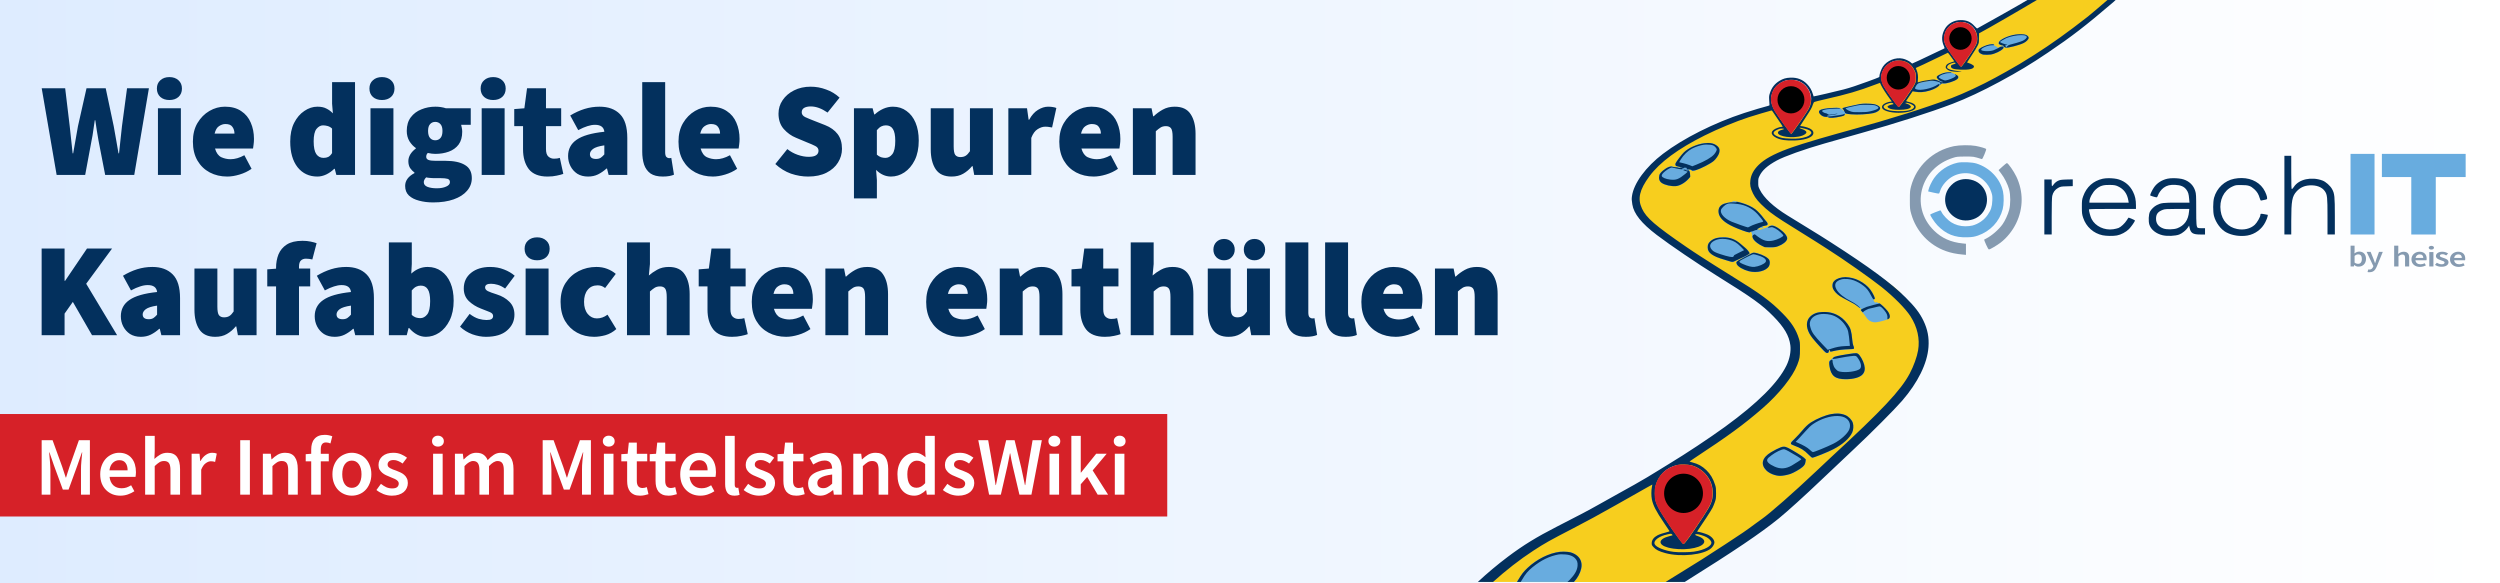 <svg width="1200" height="280" preserveAspectRatio="xMidYMid" version="1.0" viewBox="0 0 1200 280" xml:space="preserve" xmlns="http://www.w3.org/2000/svg">
<defs>
	<linearGradient id="linearGradient1" x2="900" y1="105" y2="105" gradientTransform="scale(1.333)" gradientUnits="userSpaceOnUse">
		<stop stop-color="#deecff" offset="0"/>
		<stop stop-color="#fff" offset="1"/>
	</linearGradient>
	</defs>
<rect id="banner-ground" width="1200" height="280" fill="#fff"/>
<rect id="banner-background" width="1200" height="280" fill="url(#linearGradient1)"/>
<g id="call2action" transform="matrix(2.001 0 0 2.001 0 198.73)">
	<path d="m0-3.838e-7h280v24.584h-280z" fill="#d62128"/>
	<path d="m77.91 4.997c-0.586 0-1.086 0.086-1.499 0.26-0.4 0.173-0.733 0.42-0.999 0.74-0.266 0.306-0.46 0.68-0.58 1.119-0.12 0.426-0.18 0.892-0.18 1.399v1.02l-1.319 0.1v1.719h1.319v7.995h2.298v-7.995h1.919v-1.818h-1.919v-1.06c0-1.106 0.413-1.659 1.24-1.659 0.36 0 0.72 0.08 1.079 0.24l0.439-1.719c-0.227-0.093-0.499-0.173-0.819-0.24-0.306-0.067-0.633-0.1-0.98-0.1zm27.143 0.2c-0.413 0-0.753 0.126-1.02 0.38-0.266 0.24-0.399 0.552-0.399 0.939 0 0.386 0.133 0.7 0.399 0.94 0.267 0.24 0.607 0.359 1.02 0.359 0.413 0 0.752-0.119 1.019-0.359 0.267-0.24 0.4-0.553 0.4-0.94 0-0.386-0.134-0.699-0.4-0.939-0.266-0.253-0.606-0.38-1.019-0.38zm40.974 0c-0.413 0-0.753 0.126-1.02 0.38-0.267 0.24-0.399 0.552-0.399 0.939 0 0.386 0.133 0.7 0.399 0.94 0.266 0.24 0.607 0.359 1.02 0.359 0.413 0 0.752-0.119 1.019-0.359 0.267-0.24 0.4-0.553 0.4-0.94 0-0.386-0.134-0.699-0.4-0.939-0.266-0.253-0.606-0.38-1.019-0.38zm106.89 0c-0.413 0-0.753 0.126-1.02 0.38-0.266 0.24-0.399 0.552-0.399 0.939 0 0.386 0.133 0.7 0.399 0.94 0.267 0.24 0.607 0.359 1.02 0.359 0.413 0 0.752-0.119 1.019-0.359s0.4-0.553 0.4-0.94c0-0.386-0.134-0.699-0.4-0.939-0.266-0.253-0.606-0.38-1.019-0.38zm15.669 0c-0.413 0-0.752 0.126-1.019 0.38-0.267 0.24-0.4 0.552-0.4 0.939 0 0.386 0.134 0.7 0.4 0.94 0.266 0.24 0.606 0.359 1.019 0.359s0.753-0.119 1.02-0.359c0.266-0.24 0.399-0.553 0.399-0.94 0-0.386-0.133-0.699-0.399-0.939-0.267-0.253-0.607-0.38-1.02-0.38zm-233.77 0.04v14.11h2.298v-6.855c0.413-0.4 0.78-0.7 1.1-0.9 0.333-0.213 0.713-0.319 1.139-0.319 0.546 0 0.939 0.167 1.179 0.5 0.24 0.333 0.36 0.906 0.36 1.719v5.856h2.298v-6.155c0-1.252-0.24-2.213-0.719-2.879-0.48-0.68-1.246-1.019-2.298-1.019-0.68 0-1.273 0.153-1.779 0.46-0.493 0.293-0.946 0.633-1.359 1.02l0.08-1.899v-3.637zm139.13 0v11.592c0 0.853 0.167 1.525 0.5 2.018s0.913 0.74 1.739 0.74c0.506 0 0.912-0.067 1.219-0.2l-0.3-1.719c-0.093 0.027-0.166 0.04-0.22 0.04h-0.14c-0.12 0-0.234-0.053-0.341-0.16-0.107-0.12-0.159-0.319-0.159-0.599v-11.712zm47.99 0v3.557l0.08 1.579c-0.386-0.333-0.773-0.593-1.159-0.78-0.386-0.2-0.859-0.3-1.419-0.3-0.533 0-1.053 0.12-1.56 0.36-0.493 0.24-0.932 0.579-1.319 1.019s-0.7 0.979-0.94 1.619c-0.227 0.64-0.34 1.359-0.34 2.159 0 1.626 0.36 2.891 1.079 3.797 0.733 0.893 1.719 1.339 2.958 1.339 0.533 0 1.04-0.126 1.52-0.38 0.48-0.253 0.899-0.56 1.259-0.919h0.08l0.16 1.059h1.898v-14.11zm35.057 0v14.11h2.258v-2.498l1.539-1.759 2.519 4.257h2.498l-3.698-5.816 3.357-3.997h-2.518l-3.637 4.517h-0.06v-8.814zm-247 1.039v13.071h2.098v-5.976c0-0.306-0.013-0.64-0.04-0.999-0.013-0.36-0.039-0.72-0.079-1.079-0.027-0.373-0.061-0.733-0.101-1.079-0.027-0.36-0.053-0.693-0.08-0.999h0.08l1.039 3.038 2.159 5.876h1.379l2.138-5.876 1.06-3.038h0.08c-0.027 0.306-0.061 0.64-0.101 0.999-0.04 0.346-0.073 0.706-0.1 1.079l-0.08 1.079c-0.013 0.36-0.02 0.693-0.02 0.999v5.976h2.138v-13.071h-2.638l-2.259 6.395c-0.147 0.413-0.286 0.84-0.42 1.279-0.12 0.426-0.253 0.853-0.399 1.28h-0.08c-0.147-0.426-0.286-0.853-0.42-1.28-0.133-0.44-0.273-0.866-0.42-1.279l-2.319-6.395zm47.629 0v13.071h2.319v-13.071zm72.553 0v13.071h2.099v-5.976c0-0.306-0.013-0.64-0.04-0.999-0.013-0.36-0.04-0.72-0.08-1.079-0.027-0.373-0.061-0.733-0.101-1.079-0.027-0.36-0.053-0.693-0.08-0.999h0.08l1.039 3.038 2.159 5.876h1.379l2.139-5.876 1.059-3.038h0.08c-0.027 0.306-0.06 0.64-0.1 0.999-0.04 0.346-0.074 0.706-0.101 1.079l-0.08 1.079c-0.013 0.36-0.019 0.693-0.019 0.999v5.976h2.138v-13.071h-2.638l-2.258 6.395c-0.147 0.413-0.287 0.84-0.421 1.279-0.12 0.426-0.253 0.853-0.399 1.28h-0.08c-0.147-0.426-0.286-0.853-0.42-1.28-0.133-0.44-0.273-0.866-0.42-1.279l-2.319-6.395zm104.49 0 2.598 13.071h2.818l1.579-6.876c0.107-0.506 0.206-1.006 0.3-1.499 0.107-0.506 0.206-1.012 0.3-1.519h0.08c0.08 0.506 0.166 1.012 0.26 1.519 0.107 0.493 0.214 0.993 0.32 1.499l1.619 6.876h2.878l2.498-13.071h-2.218l-1.14 6.595-0.319 2.079c-0.093 0.693-0.194 1.392-0.301 2.098h-0.08c-0.147-0.706-0.293-1.405-0.439-2.098-0.147-0.706-0.294-1.399-0.44-2.079l-1.599-6.595h-2.019l-1.599 6.595c-0.147 0.693-0.293 1.392-0.439 2.098-0.133 0.693-0.274 1.386-0.421 2.079h-0.079l-0.32-2.079c-0.107-0.693-0.214-1.392-0.32-2.098l-1.139-6.595zm-83.826 0.579-0.28 2.679-1.52 0.1v1.719h1.399v4.678c0 0.533 0.053 1.019 0.16 1.459 0.12 0.426 0.3 0.8 0.54 1.119 0.253 0.306 0.573 0.546 0.959 0.719 0.4 0.173 0.886 0.26 1.459 0.26 0.386 0 0.746-0.04 1.079-0.12 0.346-0.067 0.653-0.146 0.919-0.239l-0.4-1.699c-0.147 0.067-0.313 0.12-0.5 0.16-0.173 0.04-0.346 0.06-0.519 0.06-0.919 0-1.379-0.573-1.379-1.719v-4.678h2.498v-1.818h-2.498v-2.679zm6.815 0-0.279 2.679-1.52 0.1v1.719h1.399v4.678c0 0.533 0.052 1.019 0.159 1.459 0.12 0.426 0.3 0.8 0.54 1.119 0.253 0.306 0.573 0.546 0.959 0.719 0.4 0.173 0.887 0.26 1.46 0.26 0.386 0 0.745-0.04 1.078-0.12 0.346-0.067 0.654-0.146 0.92-0.239l-0.4-1.699c-0.147 0.067-0.313 0.12-0.5 0.16-0.173 0.04-0.347 0.06-0.52 0.06-0.919 0-1.379-0.573-1.379-1.719v-4.678h2.498v-1.818h-2.498v-2.679zm30.661 0-0.28 2.679-1.52 0.1v1.719h1.399v4.678c0 0.533 0.053 1.019 0.16 1.459 0.12 0.426 0.3 0.8 0.54 1.119 0.253 0.306 0.573 0.546 0.959 0.719 0.4 0.173 0.886 0.26 1.459 0.26 0.386 0 0.746-0.04 1.079-0.12 0.346-0.067 0.653-0.146 0.919-0.239l-0.4-1.699c-0.147 0.067-0.313 0.12-0.5 0.16-0.173 0.04-0.346 0.06-0.519 0.06-0.919 0-1.379-0.573-1.379-1.719v-4.678h2.498v-1.818h-2.498v-2.679zm-159.76 2.439c-0.573 0-1.132 0.12-1.679 0.36s-1.033 0.579-1.459 1.019c-0.413 0.44-0.746 0.979-0.999 1.619-0.253 0.64-0.381 1.359-0.381 2.159 0 0.813 0.12 1.539 0.36 2.178 0.253 0.626 0.6 1.16 1.039 1.6 0.44 0.44 0.953 0.779 1.539 1.019 0.586 0.227 1.22 0.34 1.899 0.34 0.626 0 1.226-0.1 1.799-0.3 0.573-0.2 1.092-0.453 1.558-0.759l-0.779-1.44c-0.36 0.227-0.727 0.406-1.1 0.54-0.36 0.12-0.753 0.18-1.179 0.18-0.799 0-1.46-0.232-1.979-0.699-0.506-0.48-0.813-1.159-0.919-2.039h6.236c0.027-0.12 0.046-0.28 0.06-0.48 0.027-0.2 0.04-0.413 0.04-0.639 0-0.68-0.086-1.306-0.26-1.879-0.173-0.573-0.433-1.067-0.78-1.48-0.333-0.413-0.753-0.733-1.259-0.959-0.506-0.227-1.092-0.34-1.759-0.34zm22.326 0c-0.52 0-1.026 0.173-1.519 0.519-0.493 0.333-0.914 0.82-1.26 1.46h-0.08l-0.159-1.739h-1.899v9.813h2.298v-5.996c0.306-0.746 0.673-1.265 1.1-1.558 0.426-0.306 0.833-0.46 1.219-0.46 0.213 0 0.393 0.013 0.54 0.04 0.147 0.027 0.306 0.067 0.479 0.12l0.4-1.999c-0.28-0.133-0.653-0.2-1.119-0.2zm17.529 0c-0.68 0-1.279 0.153-1.799 0.46-0.506 0.306-0.979 0.673-1.419 1.099h-0.08l-0.16-1.319h-1.899v9.813h2.299v-6.855c0.413-0.4 0.779-0.7 1.099-0.9 0.333-0.213 0.713-0.319 1.139-0.319 0.546 0 0.94 0.167 1.18 0.5s0.359 0.906 0.359 1.719v5.856h2.299v-6.155c0-1.252-0.241-2.213-0.72-2.879-0.48-0.68-1.246-1.019-2.298-1.019zm15.99 0c-0.613 0-1.199 0.12-1.759 0.36-0.56 0.227-1.059 0.56-1.499 0.999-0.426 0.44-0.767 0.979-1.02 1.619-0.253 0.64-0.38 1.365-0.38 2.178 0 0.813 0.126 1.539 0.38 2.178 0.253 0.64 0.593 1.179 1.02 1.619 0.44 0.44 0.939 0.773 1.499 0.999 0.56 0.227 1.146 0.34 1.759 0.34 0.613 0 1.199-0.113 1.759-0.34 0.573-0.227 1.073-0.56 1.499-0.999 0.426-0.44 0.767-0.979 1.02-1.619 0.266-0.64 0.399-1.365 0.399-2.178 0-0.813-0.133-1.539-0.399-2.178-0.253-0.64-0.593-1.179-1.02-1.619-0.426-0.44-0.926-0.773-1.499-0.999-0.56-0.24-1.146-0.36-1.759-0.36zm9.974 0c-1.106 0-1.979 0.273-2.618 0.82-0.64 0.546-0.959 1.253-0.959 2.119 0 0.413 0.079 0.772 0.239 1.078 0.173 0.293 0.387 0.553 0.64 0.78 0.266 0.227 0.566 0.42 0.899 0.58 0.333 0.16 0.66 0.3 0.98 0.42l0.759 0.32c0.253 0.093 0.479 0.2 0.679 0.32 0.2 0.12 0.36 0.26 0.48 0.42 0.12 0.147 0.18 0.319 0.18 0.519 0 0.346-0.126 0.633-0.38 0.86-0.253 0.213-0.646 0.319-1.179 0.319-0.506 0-0.979-0.093-1.419-0.279-0.426-0.2-0.859-0.473-1.299-0.82l-1.079 1.48c0.48 0.386 1.045 0.712 1.698 0.979 0.666 0.253 1.34 0.38 2.019 0.38 0.613 0 1.159-0.08 1.639-0.24 0.48-0.16 0.88-0.373 1.199-0.639 0.32-0.28 0.559-0.6 0.719-0.959 0.173-0.373 0.261-0.773 0.261-1.199 0-0.453-0.087-0.84-0.261-1.159-0.16-0.333-0.379-0.613-0.659-0.839-0.267-0.227-0.567-0.413-0.9-0.559-0.333-0.16-0.666-0.3-0.999-0.42-0.267-0.093-0.527-0.187-0.78-0.28-0.24-0.093-0.453-0.193-0.639-0.3-0.187-0.107-0.34-0.227-0.46-0.36-0.107-0.147-0.16-0.319-0.16-0.519 0-0.306 0.113-0.56 0.34-0.76 0.24-0.213 0.607-0.319 1.1-0.319 0.386 0 0.752 0.08 1.099 0.24 0.36 0.147 0.712 0.346 1.059 0.599l1.06-1.399c-0.4-0.306-0.873-0.579-1.419-0.819-0.546-0.24-1.159-0.36-1.839-0.36zm19.887 0c-0.613 0-1.166 0.153-1.659 0.46-0.48 0.306-0.926 0.68-1.339 1.119h-0.08l-0.16-1.339h-1.898v9.813h2.298v-6.855c0.76-0.813 1.445-1.219 2.058-1.219 0.52 0 0.9 0.167 1.14 0.5 0.253 0.333 0.38 0.906 0.38 1.719v5.856h2.298v-6.855c0.76-0.813 1.446-1.219 2.059-1.219 0.506 0 0.879 0.167 1.118 0.5 0.253 0.333 0.381 0.906 0.381 1.719v5.856h2.318v-6.155c0-1.252-0.247-2.213-0.74-2.879-0.493-0.68-1.259-1.019-2.298-1.019-0.626 0-1.193 0.167-1.699 0.5-0.506 0.333-0.993 0.753-1.459 1.259-0.227-0.56-0.56-0.993-0.999-1.299-0.426-0.306-0.999-0.46-1.719-0.46zm53.426 0c-0.573 0-1.132 0.12-1.679 0.36s-1.033 0.579-1.459 1.019c-0.413 0.44-0.746 0.979-0.999 1.619-0.253 0.64-0.38 1.359-0.38 2.159 0 0.813 0.119 1.539 0.359 2.178 0.253 0.626 0.6 1.16 1.039 1.6 0.44 0.44 0.953 0.779 1.539 1.019 0.586 0.227 1.22 0.34 1.899 0.34 0.626 0 1.226-0.1 1.799-0.3 0.573-0.2 1.093-0.453 1.56-0.759l-0.78-1.44c-0.36 0.227-0.727 0.406-1.1 0.54-0.36 0.12-0.753 0.18-1.179 0.18-0.799 0-1.459-0.232-1.978-0.699-0.506-0.48-0.814-1.159-0.92-2.039h6.236c0.027-0.12 0.047-0.28 0.06-0.48 0.027-0.2 0.04-0.413 0.04-0.639 0-0.68-0.087-1.306-0.261-1.879-0.173-0.573-0.432-1.067-0.779-1.48-0.333-0.413-0.754-0.733-1.26-0.959-0.506-0.227-1.092-0.34-1.759-0.34zm14.771 0c-1.106 0-1.979 0.273-2.618 0.82-0.64 0.546-0.959 1.253-0.959 2.119 0 0.413 0.08 0.772 0.24 1.078 0.173 0.293 0.386 0.553 0.639 0.78 0.266 0.227 0.567 0.42 0.9 0.58 0.333 0.16 0.659 0.3 0.979 0.42l0.759 0.32c0.253 0.093 0.48 0.2 0.68 0.32 0.2 0.12 0.359 0.26 0.479 0.42 0.12 0.147 0.181 0.319 0.181 0.519 0 0.346-0.126 0.633-0.38 0.86-0.253 0.213-0.647 0.319-1.18 0.319-0.506 0-0.979-0.093-1.419-0.279-0.426-0.2-0.859-0.473-1.299-0.82l-1.079 1.48c0.48 0.386 1.046 0.712 1.699 0.979 0.666 0.253 1.339 0.38 2.018 0.38 0.613 0 1.16-0.08 1.639-0.24s0.879-0.373 1.198-0.639c0.32-0.28 0.56-0.6 0.72-0.959 0.173-0.373 0.26-0.773 0.26-1.199 0-0.453-0.086-0.84-0.26-1.159-0.16-0.333-0.38-0.613-0.66-0.839-0.266-0.227-0.567-0.413-0.9-0.559-0.333-0.16-0.666-0.3-0.999-0.42-0.267-0.093-0.526-0.187-0.779-0.28-0.24-0.093-0.454-0.193-0.64-0.3-0.187-0.107-0.34-0.227-0.46-0.36-0.107-0.147-0.16-0.319-0.16-0.519 0-0.306 0.113-0.56 0.34-0.76 0.24-0.213 0.607-0.319 1.1-0.319 0.386 0 0.752 0.08 1.099 0.24 0.36 0.147 0.713 0.346 1.06 0.599l1.059-1.399c-0.4-0.306-0.873-0.579-1.419-0.819-0.546-0.24-1.159-0.36-1.839-0.36zm15.81 0c-0.786 0-1.519 0.126-2.199 0.38-0.68 0.253-1.292 0.553-1.839 0.9l0.839 1.539c0.44-0.266 0.886-0.494 1.339-0.68 0.466-0.187 0.939-0.279 1.419-0.279 0.333 0 0.613 0.052 0.839 0.159 0.227 0.093 0.406 0.234 0.54 0.421 0.147 0.173 0.246 0.379 0.3 0.619 0.067 0.227 0.107 0.467 0.12 0.72-1.013 0.107-1.886 0.26-2.618 0.46-0.72 0.2-1.319 0.447-1.799 0.74-0.466 0.293-0.813 0.646-1.039 1.059-0.213 0.4-0.319 0.859-0.319 1.379 0 0.866 0.266 1.565 0.799 2.098 0.533 0.52 1.232 0.78 2.098 0.78 0.586 0 1.126-0.126 1.619-0.38 0.506-0.253 0.979-0.566 1.419-0.939h0.08l0.16 1.078h1.898v-5.816c0-1.373-0.306-2.419-0.919-3.139-0.6-0.733-1.512-1.099-2.737-1.099zm11.772 0c-0.68 0-1.279 0.153-1.799 0.46-0.506 0.306-0.979 0.673-1.419 1.099h-0.08l-0.16-1.319h-1.898v9.813h2.298v-6.855c0.413-0.4 0.779-0.7 1.099-0.9 0.333-0.213 0.713-0.319 1.14-0.319 0.546 0 0.939 0.167 1.179 0.5 0.24 0.333 0.36 0.906 0.36 1.719v5.856h2.298v-6.155c0-1.252-0.24-2.213-0.719-2.879-0.48-0.68-1.247-1.019-2.299-1.019zm20.208 0c-1.106 0-1.979 0.273-2.618 0.82-0.64 0.546-0.959 1.253-0.959 2.119 0 0.413 0.079 0.772 0.239 1.078 0.173 0.293 0.387 0.553 0.64 0.78 0.266 0.227 0.566 0.42 0.899 0.58 0.333 0.16 0.66 0.3 0.98 0.42l0.759 0.32c0.253 0.093 0.479 0.2 0.679 0.32 0.2 0.12 0.36 0.26 0.48 0.42 0.12 0.147 0.18 0.319 0.18 0.519 0 0.346-0.126 0.633-0.38 0.86-0.253 0.213-0.646 0.319-1.179 0.319-0.506 0-0.979-0.093-1.419-0.279-0.426-0.2-0.859-0.473-1.299-0.82l-1.079 1.48c0.48 0.386 1.045 0.712 1.698 0.979 0.666 0.253 1.34 0.38 2.019 0.38 0.613 0 1.159-0.08 1.639-0.24 0.48-0.16 0.88-0.373 1.199-0.639 0.32-0.28 0.559-0.6 0.719-0.959 0.173-0.373 0.261-0.773 0.261-1.199 0-0.453-0.087-0.84-0.261-1.159-0.16-0.333-0.379-0.613-0.659-0.839-0.266-0.227-0.567-0.413-0.9-0.559-0.333-0.16-0.666-0.3-0.999-0.42-0.267-0.093-0.527-0.187-0.78-0.28-0.24-0.093-0.453-0.193-0.639-0.3-0.187-0.107-0.34-0.227-0.46-0.36-0.107-0.147-0.16-0.319-0.16-0.519 0-0.306 0.113-0.56 0.34-0.76 0.24-0.213 0.607-0.319 1.1-0.319 0.386 0 0.752 0.08 1.099 0.24 0.36 0.147 0.712 0.346 1.059 0.599l1.06-1.399c-0.4-0.306-0.873-0.579-1.419-0.819-0.546-0.24-1.159-0.36-1.839-0.36zm-126.36 0.24v9.813h2.298v-9.813zm40.974 0v9.813h2.298v-9.813zm106.89 0v9.813h2.298v-9.813zm15.669 0v9.813h2.299v-9.813zm-238.81 1.539c0.68 0 1.179 0.22 1.499 0.66 0.333 0.426 0.5 1.019 0.5 1.778h-4.357c0.107-0.799 0.379-1.405 0.819-1.818 0.44-0.413 0.953-0.62 1.539-0.62zm139.13 0c0.68 0 1.179 0.22 1.499 0.66 0.333 0.426 0.5 1.019 0.5 1.778h-4.358c0.107-0.799 0.38-1.405 0.82-1.818 0.44-0.413 0.953-0.62 1.539-0.62zm-83.346 0.1c0.72 0 1.286 0.3 1.699 0.9 0.413 0.586 0.62 1.379 0.62 2.378 0 0.986-0.207 1.779-0.62 2.378-0.413 0.586-0.98 0.879-1.699 0.879-0.72 0-1.286-0.293-1.699-0.879-0.4-0.6-0.599-1.392-0.599-2.378 0-0.999 0.199-1.792 0.599-2.378 0.413-0.6 0.98-0.9 1.699-0.9zm135.53 0.02c0.333 0 0.659 0.06 0.979 0.18 0.333 0.12 0.673 0.333 1.02 0.639v4.577c-0.64 0.733-1.326 1.1-2.059 1.1-0.72 0-1.272-0.273-1.658-0.82-0.373-0.56-0.56-1.373-0.56-2.439 0-1.039 0.22-1.838 0.66-2.398 0.44-0.56 0.979-0.839 1.619-0.839zm-20.307 3.317v2.199c-0.373 0.346-0.726 0.613-1.059 0.799-0.32 0.187-0.68 0.28-1.079 0.28-0.413 0-0.753-0.1-1.02-0.3-0.266-0.2-0.399-0.52-0.399-0.959 0-0.24 0.06-0.467 0.18-0.68 0.12-0.213 0.32-0.399 0.6-0.559 0.28-0.173 0.646-0.326 1.099-0.46 0.453-0.133 1.012-0.24 1.679-0.32z" fill="#fff"/>
</g>
<path id="headline" d="m81.318 37c-1.792 0-3.242 0.511-4.352 1.535-1.109 0.981-1.664 2.305-1.664 3.969s0.555 3.007 1.664 4.031c1.109 0.981 2.56 1.473 4.352 1.473s3.242-0.491 4.352-1.473c1.109-1.024 1.664-2.367 1.664-4.031s-0.555-2.987-1.664-3.969c-1.109-1.024-2.56-1.535-4.352-1.535zm102.02 0c-1.792 0-3.242 0.511-4.352 1.535-1.109 0.981-1.664 2.305-1.664 3.969s0.555 3.007 1.664 4.031c1.109 0.981 2.56 1.473 4.352 1.473s3.242-0.491 4.352-1.473c1.109-1.024 1.664-2.367 1.664-4.031s-0.555-2.987-1.664-3.969c-1.109-1.024-2.56-1.535-4.352-1.535zm53.375 0c-1.792 0-3.242 0.511-4.352 1.535-1.109 0.981-1.664 2.305-1.664 3.969s0.555 3.007 1.664 4.031c1.109 0.981 2.56 1.473 4.352 1.473s3.244-0.491 4.354-1.473c1.109-1.024 1.664-2.367 1.664-4.031s-0.555-2.987-1.664-3.969c-1.109-1.024-2.562-1.535-4.354-1.535zm-77.311 2.432v10.367l0.383 4.609c-0.939-0.981-1.983-1.75-3.135-2.305-1.109-0.597-2.54-0.896-4.289-0.896-2.176 0-4.266 0.683-6.271 2.049-2.005 1.323-3.648 3.242-4.928 5.76-1.237 2.475-1.855 5.462-1.855 8.961 0 5.163 1.173 9.258 3.519 12.287 2.389 2.987 5.567 4.481 9.535 4.481 1.408 0 2.838-0.341 4.289-1.023 1.451-0.725 2.709-1.623 3.775-2.689h0.256l0.768 2.945h8.961v-44.545h-11.008zm148.87 0v33.279c0 2.389 0.299 4.501 0.896 6.336 0.64 1.792 1.664 3.201 3.072 4.225 1.451 0.981 3.412 1.473 5.887 1.473 1.237 0 2.305-0.085 3.201-0.256 0.896-0.171 1.621-0.385 2.176-0.641l-1.281-8.064c-0.256 0.043-0.468 0.086-0.639 0.129h-0.512c-0.384 0-0.79-0.192-1.217-0.576-0.384-0.427-0.576-1.174-0.576-2.24v-33.664h-11.008zm80.896 2.176c-3.029 0-5.718 0.598-8.064 1.793-2.304 1.152-4.117 2.709-5.439 4.672-1.323 1.92-1.984 4.074-1.984 6.463 0 2.987 0.832 5.441 2.496 7.361 1.707 1.92 3.67 3.327 5.889 4.223l5.184 2.176c1.749 0.683 3.114 1.281 4.096 1.793 1.024 0.512 1.535 1.259 1.535 2.24 0 0.939-0.382 1.664-1.15 2.176-0.725 0.512-1.92 0.768-3.584 0.768s-3.413-0.319-5.248-0.959-3.499-1.557-4.992-2.752l-5.76 7.168c2.261 2.091 4.756 3.626 7.486 4.607 2.773 0.939 5.527 1.408 8.258 1.408 3.456 0 6.398-0.618 8.83-1.855s4.269-2.86 5.506-4.865c1.28-2.048 1.92-4.245 1.92-6.592 0-2.901-0.705-5.269-2.113-7.104s-3.413-3.265-6.016-4.289l-5.057-1.982c-1.877-0.725-3.369-1.345-4.479-1.857-1.109-0.555-1.664-1.321-1.664-2.303 0-0.939 0.382-1.644 1.15-2.113 0.811-0.469 1.879-0.703 3.201-0.703 2.517 0 5.206 0.981 8.064 2.943l5.76-7.168c-1.877-1.749-4.033-3.051-6.465-3.904-2.389-0.896-4.842-1.344-7.359-1.344zm-369.15 0.768 7.168 41.601h13.695l3.072-16.513c0.341-1.621 0.619-3.264 0.832-4.928 0.256-1.664 0.492-3.263 0.705-4.799h0.256c0.213 1.536 0.447 3.135 0.703 4.799s0.533 3.306 0.832 4.928l3.201 16.513h13.951l7.039-41.601h-10.494l-2.434 18.176c-0.213 2.091-0.447 4.246-0.703 6.465-0.256 2.176-0.492 4.373-0.705 6.592h-0.256c-0.384-2.219-0.766-4.416-1.15-6.592-0.384-2.219-0.768-4.374-1.152-6.465l-3.84-18.176h-9.217l-4.096 18.176c-0.384 2.133-0.768 4.311-1.152 6.529l-1.152 6.527h-0.256c-0.213-2.176-0.447-4.351-0.703-6.527s-0.492-4.353-0.705-6.529l-2.176-18.176h-11.264zm232.96 0-1.281 9.602-4.863 0.383v8.191h4.225v11.137c0 3.883 0.917 7.041 2.752 9.473 1.877 2.389 4.885 3.584 9.024 3.584 1.664 0 3.136-0.151 4.416-0.449 1.28-0.256 2.324-0.533 3.135-0.832l-1.664-7.68c-0.768 0.256-1.705 0.385-2.814 0.385-1.024 0-1.921-0.341-2.689-1.023-0.768-0.683-1.15-1.899-1.15-3.648v-10.945h7.295v-8.574h-7.295v-9.602h-9.088zm-145.03 8.832c-2.603 0-5.077 0.683-7.424 2.049-2.347 1.365-4.266 3.307-5.76 5.824-1.451 2.475-2.176 5.441-2.176 8.896 0 3.541 0.725 6.571 2.176 9.088 1.451 2.475 3.414 4.373 5.889 5.695 2.517 1.323 5.333 1.984 8.447 1.984 1.792 0 3.755-0.321 5.889-0.961s4.053-1.557 5.76-2.752l-3.457-6.527c-2.304 1.28-4.523 1.92-6.656 1.92-1.493 0-2.965-0.321-4.416-0.961-1.408-0.683-2.41-2.068-3.008-4.158h18.24c0.085-0.384 0.171-1.004 0.256-1.857 0.128-0.896 0.193-1.813 0.193-2.752 0-2.859-0.513-5.46-1.537-7.807-0.981-2.347-2.517-4.203-4.607-5.568-2.048-1.408-4.651-2.113-7.809-2.113zm100.99 0c-2.347 0-4.566 0.428-6.656 1.281-2.091 0.811-3.796 2.091-5.119 3.84-1.28 1.707-1.92 3.882-1.92 6.527 0 1.835 0.426 3.477 1.279 4.928 0.896 1.408 1.92 2.496 3.072 3.264v0.258c-1.067 0.768-1.94 1.685-2.623 2.752-0.64 1.067-0.961 2.154-0.961 3.264 0 1.323 0.277 2.432 0.832 3.328 0.597 0.853 1.301 1.578 2.111 2.176v0.256c-2.987 1.579-4.479 3.627-4.479 6.144 0 1.92 0.596 3.455 1.791 4.607 1.237 1.152 2.88 1.984 4.928 2.496 2.048 0.555 4.289 0.832 6.721 0.832 3.797 0 7.082-0.491 9.855-1.473 2.773-0.981 4.907-2.346 6.4-4.096 1.536-1.749 2.305-3.776 2.305-6.08 0-2.944-1.109-5.056-3.328-6.336-2.176-1.323-5.271-1.984-9.281-1.984h-4.799c-1.579 0-2.732-0.149-3.457-0.447-0.683-0.299-1.023-0.79-1.023-1.473 0-0.768 0.256-1.386 0.768-1.855 1.323 0.299 2.517 0.447 3.584 0.447 2.389 0 4.567-0.363 6.529-1.088 1.963-0.725 3.52-1.857 4.672-3.393 1.152-1.579 1.726-3.625 1.726-6.143 0-0.64-0.063-1.26-0.191-1.857-0.085-0.597-0.192-1.087-0.32-1.471h4.607v-7.936h-11.902c-1.536-0.512-3.244-0.77-5.121-0.77zm78.848 0c-2.475 0-4.884 0.363-7.23 1.088-2.304 0.725-4.588 1.771-6.85 3.137l3.84 7.041c1.664-0.896 3.136-1.538 4.416-1.922 1.28-0.427 2.496-0.639 3.648-0.639 2.731 0 4.224 1.109 4.481 3.328-6.144 0.64-10.582 1.92-13.313 3.84-2.731 1.877-4.096 4.481-4.096 7.809 0 1.749 0.384 3.37 1.152 4.863s1.856 2.71 3.264 3.648c1.451 0.896 3.178 1.344 5.184 1.344 1.749 0 3.328-0.341 4.736-1.023 1.451-0.725 2.816-1.664 4.096-2.816h0.256l0.77 3.072h8.959v-17.793c0-5.248-1.173-9.046-3.519-11.393-2.347-2.389-5.612-3.584-9.793-3.584zm53.248 0c-2.603 0-5.077 0.683-7.424 2.049-2.347 1.365-4.266 3.307-5.76 5.824-1.451 2.475-2.176 5.441-2.176 8.896 0 3.541 0.725 6.571 2.176 9.088 1.451 2.475 3.414 4.373 5.889 5.695 2.517 1.323 5.332 1.984 8.447 1.984 1.792 0 3.755-0.321 5.889-0.961s4.053-1.557 5.76-2.752l-3.457-6.527c-2.304 1.28-4.521 1.92-6.654 1.92-1.493 0-2.965-0.321-4.416-0.961-1.408-0.683-2.412-2.068-3.01-4.158h18.24c0.085-0.384 0.171-1.004 0.256-1.857 0.128-0.896 0.193-1.813 0.193-2.752 0-2.859-0.513-5.46-1.537-7.807-0.981-2.347-2.517-4.203-4.607-5.568-2.048-1.408-4.651-2.113-7.809-2.113zm87.553 0c-1.579 0-3.136 0.343-4.672 1.025-1.493 0.683-2.838 1.578-4.033 2.688h-0.256l-0.768-2.943h-8.959v43.264h11.008v-8.832l-0.385-4.865c2.133 2.133 4.523 3.201 7.168 3.201 2.261 0 4.395-0.662 6.4-1.984 2.048-1.365 3.712-3.329 4.992-5.889 1.28-2.603 1.92-5.739 1.92-9.408 0-3.285-0.513-6.142-1.537-8.574-1.024-2.432-2.474-4.31-4.352-5.633-1.835-1.365-4.01-2.049-6.527-2.049zm74.496 0c-1.579 0-3.201 0.513-4.865 1.537-1.621 0.981-3.028 2.56-4.223 4.736h-0.256l-0.768-5.504h-8.961v32h11.008v-17.793c0.768-2.005 1.77-3.392 3.008-4.16 1.28-0.811 2.496-1.215 3.648-1.215 0.725 0 1.322 0.042 1.791 0.127 0.469 0.043 0.982 0.128 1.537 0.256l2.047-9.344c-0.427-0.213-0.96-0.362-1.6-0.447-0.597-0.128-1.386-0.193-2.367-0.193zm20.736 0c-2.603 0-5.077 0.683-7.424 2.049-2.347 1.365-4.268 3.307-5.762 5.824-1.451 2.475-2.176 5.441-2.176 8.896 0 3.541 0.725 6.571 2.176 9.088 1.451 2.475 3.414 4.373 5.889 5.695 2.517 1.323 5.332 1.984 8.447 1.984 1.792 0 3.755-0.321 5.889-0.961 2.133-0.64 4.053-1.557 5.76-2.752l-3.455-6.527c-2.304 1.28-4.523 1.92-6.656 1.92-1.493 0-2.965-0.321-4.416-0.961-1.408-0.683-2.41-2.068-3.008-4.158h18.24c0.085-0.384 0.171-1.004 0.256-1.857 0.128-0.896 0.191-1.813 0.191-2.752 0-2.859-0.511-5.46-1.535-7.807-0.981-2.347-2.519-4.203-4.609-5.568-2.048-1.408-4.649-2.113-7.807-2.113zm40.063 0c-2.176 0-4.096 0.47-5.76 1.408-1.621 0.896-3.072 1.964-4.352 3.201h-0.256l-0.768-3.84h-8.961v32h11.008v-20.992c0.853-0.768 1.622-1.366 2.305-1.793 0.683-0.427 1.536-0.641 2.561-0.641 1.109 0 1.92 0.343 2.432 1.025 0.512 0.683 0.768 2.048 0.768 4.096v18.305h11.008v-19.713c0-3.968-0.789-7.126-2.367-9.473-1.536-2.389-4.076-3.584-7.617-3.584zm-488.07 0.77v32h11.008v-32zm102.02 0v32h11.008v-32zm53.375 0v32h11.01v-32zm215.55 0v19.711c0 3.968 0.789 7.148 2.367 9.537 1.579 2.347 4.119 3.519 7.617 3.519 2.176 0 4.032-0.448 5.568-1.344 1.579-0.896 3.007-2.112 4.287-3.648h0.256l0.768 4.225h8.961v-32h-11.008v20.608c-0.683 1.024-1.366 1.749-2.049 2.176-0.683 0.427-1.534 0.641-2.558 0.641-1.067 0-1.879-0.343-2.434-1.025-0.512-0.683-0.768-2.048-0.768-4.096v-18.303h-11.008zm-237.83 6.527c1.024 0 1.856 0.363 2.496 1.088 0.64 0.683 0.961 1.77 0.961 3.264 0 1.536-0.321 2.667-0.961 3.393s-1.472 1.088-2.496 1.088-1.856-0.363-2.496-1.088-0.959-1.857-0.959-3.393c0-1.493 0.319-2.581 0.959-3.264 0.64-0.725 1.472-1.088 2.496-1.088zm-100.74 1.023c1.664 0 2.795 0.47 3.393 1.408 0.64 0.896 0.961 1.962 0.961 3.199h-9.537c0.427-1.749 1.13-2.944 2.111-3.584 1.024-0.683 2.048-1.023 3.072-1.023zm233.09 0c1.664 0 2.795 0.47 3.393 1.408 0.64 0.896 0.961 1.962 0.961 3.199h-9.537c0.427-1.749 1.13-2.944 2.111-3.584 1.024-0.683 2.048-1.023 3.072-1.023zm182.79 0c1.664 0 2.793 0.47 3.391 1.408 0.64 0.896 0.961 1.962 0.961 3.199h-9.535c0.427-1.749 1.13-2.944 2.111-3.584 1.024-0.683 2.048-1.023 3.072-1.023zm-369.03 0.641c0.725 0 1.47 0.107 2.238 0.32s1.473 0.618 2.113 1.215v11.777c-0.555 0.896-1.175 1.514-1.857 1.855-0.64 0.299-1.385 0.447-2.238 0.447-1.451 0-2.604-0.596-3.457-1.791-0.853-1.237-1.279-3.286-1.279-6.144 0-2.816 0.448-4.799 1.344-5.951 0.939-1.152 1.985-1.728 3.137-1.728zm270.21 0c1.493 0 2.603 0.577 3.328 1.728 0.768 1.152 1.152 3.05 1.152 5.695 0 3.072-0.47 5.206-1.408 6.4s-2.048 1.791-3.328 1.791c-0.683 0-1.386-0.107-2.111-0.32-0.683-0.256-1.344-0.66-1.984-1.215v-11.775c0.725-0.853 1.429-1.452 2.111-1.793 0.683-0.341 1.43-0.512 2.24-0.512zm-135.17 9.6v4.352c-0.555 0.64-1.131 1.175-1.728 1.602-0.597 0.384-1.344 0.574-2.24 0.574-1.963 0-2.943-0.767-2.943-2.303 0-0.896 0.491-1.728 1.473-2.496 1.024-0.768 2.837-1.345 5.439-1.728zm-85.504 15.36c0.469 0.128 1.024 0.213 1.664 0.256 0.683 0.085 1.663 0.129 2.943 0.129h2.496c1.365 0 2.411 0.107 3.137 0.32 0.768 0.213 1.152 0.746 1.152 1.6 0 0.896-0.598 1.599-1.793 2.111-1.195 0.555-2.688 0.832-4.481 0.832-1.835 0-3.348-0.234-4.543-0.703-1.152-0.469-1.728-1.216-1.728-2.24 0-0.768 0.384-1.537 1.152-2.305zm53.248 28.795c-1.792 0-3.242 0.513-4.352 1.537-1.109 0.981-1.664 2.303-1.664 3.967s0.555 3.009 1.664 4.033c1.109 0.981 2.56 1.471 4.352 1.471s3.242-0.489 4.352-1.471c1.109-1.024 1.664-2.369 1.664-4.033s-0.555-2.986-1.664-3.967c-1.109-1.024-2.56-1.537-4.352-1.537zm329.73 0.768c-1.493 0-2.732 0.491-3.713 1.473-0.939 0.981-1.408 2.198-1.408 3.648s0.47 2.667 1.408 3.648c0.981 0.981 2.22 1.471 3.713 1.471s2.708-0.489 3.647-1.471c0.981-0.981 1.473-2.198 1.473-3.648s-0.491-2.667-1.473-3.648c-0.939-0.981-2.153-1.473-3.647-1.473zm14.592 0c-1.493 0-2.732 0.491-3.713 1.473-0.939 0.981-1.408 2.198-1.408 3.648s0.47 2.667 1.408 3.648c0.981 0.981 2.22 1.471 3.713 1.471s2.71-0.489 3.648-1.471c0.981-0.981 1.471-2.198 1.471-3.648s-0.489-2.667-1.471-3.648c-0.939-0.981-2.155-1.473-3.648-1.473zm-456.96 0.896c-3.157 0-5.673 0.598-7.551 1.793-1.835 1.195-3.158 2.774-3.969 4.736-0.768 1.963-1.152 4.094-1.152 6.398v0.449l-4.225 0.32v8.191h4.225v23.424h11.008v-23.424h5.377v-8.576h-5.377v-0.768c0-1.493 0.299-2.518 0.896-3.072 0.597-0.597 1.408-0.896 2.432-0.896s2.048 0.129 3.072 0.385l2.049-7.809c-0.683-0.256-1.622-0.512-2.816-0.768-1.152-0.256-2.475-0.385-3.969-0.385zm41.472 0.768v44.545h8.576l0.895-3.455h0.258c2.432 2.816 5.119 4.223 8.062 4.223 2.261 0 4.395-0.662 6.4-1.984 2.048-1.365 3.712-3.349 4.992-5.951s1.92-5.739 1.92-9.408c0-3.285-0.511-6.122-1.535-8.512-1.024-2.432-2.476-4.31-4.354-5.633-1.877-1.365-4.074-2.047-6.592-2.047-2.901 0-5.524 1.066-7.871 3.199l0.256-4.607v-10.369h-11.008zm114.3 0v44.545h11.01v-20.992c0.853-0.768 1.62-1.364 2.303-1.791 0.683-0.427 1.536-0.641 2.561-0.641 1.109 0 1.92 0.341 2.432 1.023 0.512 0.683 0.768 2.048 0.768 4.096v18.305h11.008v-19.713c0-3.968-0.789-7.124-2.367-9.471-1.536-2.389-4.074-3.584-7.615-3.584-2.176 0-4.054 0.448-5.633 1.344-1.536 0.853-2.86 1.771-3.969 2.752l0.514-5.504v-10.369h-11.01zm241.79 0v44.545h11.008v-20.992c0.853-0.768 1.622-1.364 2.305-1.791 0.683-0.427 1.536-0.641 2.561-0.641 1.109 0 1.92 0.341 2.432 1.023 0.512 0.683 0.768 2.048 0.768 4.096v18.305h11.008v-19.713c0-3.968-0.789-7.124-2.367-9.471-1.536-2.389-4.076-3.584-7.617-3.584-2.176 0-4.052 0.448-5.631 1.344-1.536 0.853-2.86 1.771-3.969 2.752l0.512-5.504v-10.369h-11.008zm74.24 0v33.281c0 2.389 0.299 4.501 0.896 6.336 0.64 1.792 1.664 3.201 3.072 4.225 1.451 0.981 3.412 1.471 5.887 1.471 1.237 0 2.305-0.085 3.201-0.256s1.621-0.385 2.176-0.641l-1.281-8.062c-0.256 0.043-0.468 0.084-0.639 0.127h-0.512c-0.384 0-0.79-0.192-1.217-0.576-0.384-0.427-0.576-1.174-0.576-2.24v-33.664h-11.008zm19.072 0v33.281c0 2.389 0.299 4.501 0.896 6.336 0.64 1.792 1.662 3.201 3.07 4.225 1.451 0.981 3.414 1.471 5.889 1.471 1.237 0 2.303-0.085 3.199-0.256s1.623-0.385 2.178-0.641l-1.281-8.062c-0.256 0.043-0.468 0.084-0.639 0.127h-0.514c-0.384 0-0.788-0.192-1.215-0.576-0.384-0.427-0.576-1.174-0.576-2.24v-33.664h-11.008zm-616.07 2.945v41.6h11.008v-10.367l3.969-5.633 9.215 16h12.033l-14.848-24.703 12.416-16.896h-12.033l-10.496 15.488h-0.256v-15.488h-11.008zm321.53 0-1.279 9.6-4.863 0.385v8.191h4.223v11.137c0 3.883 0.917 7.039 2.752 9.471 1.877 2.389 4.887 3.584 9.025 3.584 1.664 0 3.136-0.149 4.416-0.447 1.28-0.256 2.324-0.533 3.135-0.832l-1.664-7.68c-0.768 0.256-1.705 0.383-2.814 0.383-1.024 0-1.921-0.341-2.689-1.023-0.768-0.683-1.152-1.899-1.152-3.648v-10.943h7.297v-8.576h-7.297v-9.6h-9.088zm178.95 0-1.281 9.6-4.863 0.385v8.191h4.225v11.137c0 3.883 0.917 7.039 2.752 9.471 1.877 2.389 4.885 3.584 9.024 3.584 1.664 0 3.136-0.149 4.416-0.447 1.28-0.256 2.326-0.533 3.137-0.832l-1.664-7.68c-0.768 0.256-1.707 0.383-2.816 0.383-1.024 0-1.919-0.341-2.688-1.023-0.768-0.683-1.152-1.899-1.152-3.648v-10.943h7.295v-8.576h-7.295v-9.6h-9.088zm-447.36 8.832c-2.475 0-4.884 0.363-7.231 1.088-2.304 0.725-4.588 1.77-6.85 3.135l3.842 7.041c1.664-0.896 3.136-1.536 4.416-1.92 1.28-0.427 2.494-0.641 3.647-0.641 2.731 0 4.224 1.109 4.481 3.328-6.144 0.64-10.582 1.92-13.313 3.84-2.731 1.877-4.096 4.481-4.096 7.809 0 1.749 0.384 3.37 1.152 4.863s1.856 2.71 3.264 3.648c1.451 0.896 3.178 1.344 5.184 1.344 1.749 0 3.328-0.341 4.736-1.023 1.451-0.725 2.816-1.664 4.096-2.816h0.256l0.77 3.072h8.959v-17.793c0-5.248-1.173-9.044-3.519-11.391-2.347-2.389-5.612-3.584-9.793-3.584zm93.056 0c-2.475 0-4.886 0.363-7.232 1.088-2.304 0.725-4.586 1.77-6.848 3.135l3.84 7.041c1.664-0.896 3.136-1.536 4.416-1.92 1.28-0.427 2.496-0.641 3.648-0.641 2.731 0 4.224 1.109 4.481 3.328-6.144 0.64-10.582 1.92-13.313 3.84-2.731 1.877-4.096 4.481-4.096 7.809 0 1.749 0.384 3.37 1.152 4.863s1.856 2.71 3.264 3.648c1.451 0.896 3.178 1.344 5.184 1.344 1.749 0 3.328-0.341 4.736-1.023 1.451-0.725 2.816-1.664 4.096-2.816h0.256l0.768 3.072h8.961v-17.793c0-5.248-1.173-9.044-3.519-11.391-2.347-2.389-5.612-3.584-9.793-3.584zm69.119 0c-3.755 0-6.804 0.939-9.15 2.816-2.347 1.877-3.522 4.394-3.522 7.551 0 2.432 0.812 4.437 2.434 6.016 1.621 1.536 3.541 2.731 5.76 3.584 1.707 0.64 3.113 1.195 4.223 1.664 1.109 0.427 1.664 1.067 1.664 1.92 0 0.64-0.256 1.131-0.768 1.473-0.469 0.299-1.28 0.447-2.432 0.447-1.067 0-2.305-0.19-3.713-0.574-1.408-0.427-2.858-1.217-4.352-2.369l-4.607 6.144c1.664 1.579 3.627 2.795 5.889 3.648 2.304 0.811 4.479 1.215 6.527 1.215 4.48 0 7.872-1.024 10.176-3.072 2.347-2.048 3.519-4.564 3.519-7.551 0-2.56-0.81-4.63-2.432-6.209-1.579-1.579-3.584-2.752-6.016-3.519-2.048-0.64-3.498-1.173-4.352-1.6-0.853-0.469-1.281-1.046-1.281-1.728 0-1.195 0.939-1.791 2.816-1.791 1.024 0 2.112 0.17 3.264 0.512 1.152 0.341 2.325 0.938 3.519 1.791l4.609-6.144c-1.408-1.237-3.116-2.24-5.121-3.008-2.005-0.811-4.224-1.215-6.656-1.215zm50.945 0c-3.029 0-5.846 0.662-8.449 1.984-2.603 1.323-4.715 3.242-6.336 5.76-1.579 2.475-2.367 5.482-2.367 9.024s0.703 6.571 2.111 9.088c1.451 2.475 3.392 4.373 5.824 5.695 2.432 1.323 5.164 1.984 8.193 1.984 1.664 0 3.455-0.256 5.375-0.768 1.92-0.555 3.669-1.535 5.248-2.943l-4.225-6.912c-1.579 1.195-3.284 1.791-5.119 1.791-1.707 0-3.157-0.703-4.352-2.111-1.195-1.451-1.793-3.392-1.793-5.824s0.577-4.352 1.728-5.76c1.152-1.451 2.751-2.176 4.799-2.176 0.597 0 1.174 0.085 1.728 0.256 0.555 0.171 1.173 0.511 1.855 1.023l5.121-6.783c-1.195-1.024-2.582-1.834-4.16-2.432-1.536-0.597-3.264-0.896-5.184-0.896zm89.984 0c-2.603 0-5.077 0.682-7.424 2.047-2.347 1.365-4.268 3.307-5.762 5.824-1.451 2.475-2.176 5.441-2.176 8.896 0 3.541 0.725 6.571 2.176 9.088 1.451 2.475 3.414 4.373 5.889 5.695 2.517 1.323 5.332 1.984 8.447 1.984 1.792 0 3.755-0.319 5.889-0.959 2.133-0.64 4.053-1.557 5.76-2.752l-3.455-6.529c-2.304 1.28-4.523 1.92-6.656 1.92-1.493 0-2.965-0.319-4.416-0.959-1.408-0.683-2.41-2.07-3.008-4.16h18.24c0.085-0.384 0.171-1.002 0.256-1.855 0.128-0.896 0.191-1.813 0.191-2.752 0-2.859-0.511-5.462-1.535-7.809-0.981-2.347-2.519-4.203-4.609-5.568-2.048-1.408-4.649-2.111-7.807-2.111zm40.063 0c-2.176 0-4.096 0.47-5.76 1.408-1.621 0.896-3.072 1.962-4.352 3.199h-0.256l-0.768-3.84h-8.961v32h11.008v-20.992c0.853-0.768 1.622-1.364 2.305-1.791 0.683-0.427 1.536-0.641 2.561-0.641 1.109 0 1.92 0.341 2.432 1.023 0.512 0.683 0.768 2.048 0.768 4.096v18.305h11.008v-19.713c0-3.968-0.789-7.124-2.367-9.471-1.536-2.389-4.076-3.584-7.617-3.584zm43.648 0c-2.603 0-5.077 0.682-7.424 2.047-2.347 1.365-4.266 3.307-5.76 5.824-1.451 2.475-2.176 5.441-2.176 8.896 0 3.541 0.725 6.571 2.176 9.088 1.451 2.475 3.414 4.373 5.889 5.695 2.517 1.323 5.332 1.984 8.447 1.984 1.792 0 3.755-0.319 5.889-0.959 2.133-0.64 4.053-1.557 5.76-2.752l-3.457-6.529c-2.304 1.28-4.523 1.92-6.656 1.92-1.493 0-2.965-0.319-4.416-0.959-1.408-0.683-2.41-2.07-3.008-4.16h18.24c0.085-0.384 0.171-1.002 0.256-1.855 0.128-0.896 0.193-1.813 0.193-2.752 0-2.859-0.513-5.462-1.537-7.809-0.981-2.347-2.517-4.203-4.607-5.568-2.048-1.408-4.651-2.111-7.809-2.111zm40.064 0c-2.176 0-4.096 0.47-5.76 1.408-1.621 0.896-3.072 1.962-4.352 3.199h-0.256l-0.77-3.84h-8.959v32h11.008v-20.992c0.853-0.768 1.622-1.364 2.305-1.791 0.683-0.427 1.535-0.641 2.559-0.641 1.109 0 1.922 0.341 2.434 1.023 0.512 0.683 0.768 2.048 0.768 4.096v18.305h11.008v-19.713c0-3.968-0.79-7.124-2.369-9.471-1.536-2.389-4.074-3.584-7.615-3.584zm168.83 0c-2.603 0-5.077 0.682-7.424 2.047-2.347 1.365-4.266 3.307-5.76 5.824-1.451 2.475-2.176 5.441-2.176 8.896 0 3.541 0.725 6.571 2.176 9.088 1.451 2.475 3.412 4.373 5.887 5.695 2.517 1.323 5.335 1.984 8.449 1.984 1.792 0 3.755-0.319 5.889-0.959 2.133-0.64 4.053-1.557 5.76-2.752l-3.457-6.529c-2.304 1.28-4.523 1.92-6.656 1.92-1.493 0-2.965-0.319-4.416-0.959-1.408-0.683-2.41-2.07-3.008-4.16h18.24c0.085-0.384 0.171-1.002 0.256-1.855 0.128-0.896 0.191-1.813 0.191-2.752 0-2.859-0.511-5.462-1.535-7.809-0.981-2.347-2.517-4.203-4.607-5.568-2.048-1.408-4.651-2.111-7.809-2.111zm40.064 0c-2.176 0-4.096 0.47-5.76 1.408-1.621 0.896-3.074 1.962-4.354 3.199h-0.256l-0.768-3.84h-8.959v32h11.008v-20.992c0.853-0.768 1.62-1.364 2.303-1.791 0.683-0.427 1.536-0.641 2.561-0.641 1.109 0 1.92 0.341 2.432 1.023 0.512 0.683 0.77 2.048 0.77 4.096v18.305h11.008v-19.713c0-3.968-0.79-7.124-2.369-9.471-1.536-2.389-4.074-3.584-7.615-3.584zm-615.55 0.768v19.713c0 3.968 0.79 7.146 2.369 9.535 1.579 2.347 4.117 3.519 7.615 3.519 2.176 0 4.032-0.448 5.568-1.344 1.579-0.896 3.007-2.112 4.287-3.648h0.256l0.768 4.225h8.961v-32h-11.008v20.608c-0.683 1.024-1.366 1.749-2.049 2.176-0.683 0.427-1.534 0.641-2.558 0.641-1.067 0-1.879-0.341-2.434-1.023-0.512-0.683-0.768-2.048-0.768-4.096v-18.305h-11.008zm158.97 0v32h11.008v-32zm327.43 0v19.713c0 3.968 0.789 7.146 2.367 9.535 1.579 2.347 4.119 3.519 7.617 3.519 2.176 0 4.032-0.448 5.568-1.344 1.579-0.896 3.007-2.112 4.287-3.648h0.256l0.768 4.225h8.961v-32h-11.008v20.608c-0.683 1.024-1.366 1.749-2.049 2.176-0.683 0.427-1.536 0.641-2.561 0.641-1.067 0-1.877-0.341-2.432-1.023-0.512-0.683-0.768-2.048-0.768-4.096v-18.305h-11.008zm-203.27 7.553c1.664 0 2.793 0.468 3.391 1.406 0.64 0.896 0.961 1.964 0.961 3.201h-9.537c0.427-1.749 1.132-2.944 2.113-3.584 1.024-0.683 2.048-1.023 3.072-1.023zm83.711 0c1.664 0 2.795 0.468 3.393 1.406 0.64 0.896 0.961 1.964 0.961 3.201h-9.537c0.427-1.749 1.13-2.944 2.111-3.584 1.024-0.683 2.048-1.023 3.072-1.023zm208.89 0c1.664 0 2.795 0.468 3.393 1.406 0.64 0.896 0.959 1.964 0.959 3.201h-9.535c0.427-1.749 1.13-2.944 2.111-3.584 1.024-0.683 2.048-1.023 3.072-1.023zm-467.07 0.639c1.493 0 2.603 0.577 3.328 1.728 0.768 1.152 1.152 3.05 1.152 5.695 0 3.072-0.47 5.206-1.408 6.4-0.939 1.195-2.048 1.793-3.328 1.793-0.683 0-1.386-0.107-2.111-0.32-0.683-0.256-1.344-0.662-1.984-1.217v-11.775c0.725-0.853 1.429-1.452 2.111-1.793s1.43-0.512 2.24-0.512zm-126.59 9.6v4.354c-0.555 0.64-1.131 1.173-1.728 1.6-0.597 0.384-1.344 0.576-2.24 0.576-1.963 0-2.943-0.769-2.943-2.305 0-0.896 0.491-1.728 1.473-2.496 1.024-0.768 2.837-1.345 5.439-1.728zm93.056 0v4.354c-0.555 0.64-1.131 1.173-1.728 1.6-0.597 0.384-1.344 0.576-2.24 0.576-1.963 0-2.943-0.769-2.943-2.305 0-0.896 0.489-1.728 1.471-2.496 1.024-0.768 2.839-1.345 5.441-1.728z" fill="#03305d" stroke-width="1.333"/>
<g id="steps" transform="matrix(.176 0 0 .178 668.75 -29.163)" stroke-width="1.001">
	<path id="steps-bg" transform="matrix(.1 0 0 -.1 -.002 2048)" d="m15977 18038c-221.78-59.319-710.17-712.09-908-552.59-287.26-125.59-628.71-212.23-877.65-403.81-426.59 338.16-746.68 12.214-913.85-386.58-570.08-224.39-1155-403.47-1761.1-504-474.65-130.41-945.98-95.258-1382.9-289.88-554.98-143.91-1033.3-339.21-1177.6-398.71-856.4-351.94-1280.4-656.86-1635.8-917.96-397.08-316.37-524.74-545.17-617.58-722.21-50.702-167.96-109.36-327.87-77.95-508.23 53-285 215.85-499.9 657.85-827.88 478.67-355.88 1762.4-1188.2 1892.6-1269.5 455.19-174.1 763.36-617.24 1183.2-830.6 175.23-139.5 269.66-356.27 429.96-505.74 260.4-530.14 31.813-988.43-6.023-1057.7-213.48-390.81-711.19-883.43-1389.4-1395.3-304.22-229.47-795.49-582.71-1213.6-853.61-994.96-753.97-3790.2-2132.5-4266.9-2414.2-476.37-433.19-960.2-646.98-1454.6-1050 1884.2 0.052 3439.1-2.98 5323.3-2.877 1936.1 1193.5-1544.7-996.6 1907.2 1229.9 841 593.52 1589.1 1297.1 2336.2 1997.8 768.58 725.22 2563.3 2078.7 2471.8 3322.8 33.216 453.17-267.12 760.52-578.45 1063.4 171.73 174.4-1361.6 1074.6-1563.4 1205-480 315-644.3 417.01-1396.4 872.01-359.33 209.02-689.12 464.1-960.49 777.1-94.294 122.06-125.82 272.13-118.01 416.59 8.131 108.07 126.98 215.67 189.03 305.91 189 188 556.61 327.74 1146.6 516.74 1083.5 286.44-292.15-46.809 1369.6 400.53l2927.5 952.32c499 204 1177.6 556.35 1805.6 939.35 1567.2 998.88 2327.3 1673.6 2270.5 1698.1-727.41 2.471-1454.9 0.09-2182.3-0.468zm-4730.9-2373-0.552 0.108z" fill="#f7ce1e"/>
	<path id="steps-light" transform="matrix(.1 0 0 -.1 0 2048)" d="m14194 16376c132-37 278.91-29.035 450.91 24.963 113 35 185.01 72.051 238.01 124.05 20 19 40.002 34.926 45.002 34.926 6 0 13.001 7.095 16.001 16.095 5 13.999 16.002 15.949 62.002 10.949 44-5 76.009-0.02 156.01 23.978 118 35 233.01 89.999 248.01 120 23 43 4.996 67.999-78.004 105-42 19-85.004 39-95.004 45-31 17-111.01 22.073-166.01 10.073-121-26-251.01-93.072-251.01-130.07 0-10 12.001-27.934 26.001-41.934 14-13 30.002-32.058 35.002-41.058 8-15 2.996-14.935-48.002 3.065-65.824 12.21-465.14-58.233-555.59-88.779zm2930.9 1540.9c-71 1-151.01-3.934-195.01-11.934-194-36-409.91-141.02-414.91-201.02 0-11-4.001-24.985-8.001-30.985-10-16 33.004-43.014 91.004-59.014l47.003-12.044-29.002-10.949c-20-8-31.001-7.97-36.001-1.97-3 7-20.002 0.985-42.002-14.015-42-28-58.003-31.058-58.003-11.058 0 8-19.002 20.029-42.002 28.029-29 9-44.002 19.956-47.002 32.956-5 28-15.003 32.014-74.003 29.014-89-6-252.02-65.97-326.02-121.97-30-23-33.001-28.036-28.001-65.036 7-48 31.004-70.971 101-91.97 136-41 372.02 7.985 511.02 105.98 83 59 91.004 67.036 78.004 80.036-20 20-15 33.97 5 16.97 36-33 91.9-30.992 245.9 7.008 190 46.998 296.02 88.05 360.02 139.05 81 67 87.001 128.92 16.001 169.92-29 18-54.007 20.993-155.01 22.993zm-4247.4-1868.2c-56.086-0.627-109.69-3.509-147.56-8.759-30-5-148.01-29.949-263.01-55.949-216-49-244.01-62.079-199.01-92.079 12-8 22.001-20.92 22.001-27.92 0-20-8.002-17.051-34.002 10.949-13 14-27.001 24.963-31.001 24.963s-13.001 8.08-20.001 17.08c-17 23-109.01 27.905-279.01 13.905-235-20-315.9-47.942-315.9-108.94 0-58 140.01-156.98 193.01-135.98 9 3 39.893-2.058 67.892-11.058 62-21 159.02-16.015 309.01 15.985 107 23 140.01 40.073 140.01 70.073 0 15 5.001 18.999 15.001 14.999 41-15 265.02-27.992 410.02-22.992 322 11 485.02 53.941 528.02 138.94 17 33.998 17 38.999 3 59.999-22 34-80.007 64.007-159.01 82.007-45.625 10.625-145.98 15.826-239.46 14.781zm-4302.3-1059.7c-33.078-0.75-69.477-3.728-110.23-8.978-196-26-425.03-132.01-548.02-254.01-70-68-215.01-263.04-222.01-297.04-9-41 9.002-65.028 52.002-73.028 21-4 52.003-12.913 68.003-20.913l30.001-14.999-40.002 3.941c-53 6-182.01 23.971-220.01 31.971-67 13-280.01-127-319.01-210-20-42-21-136.98-2-173.98 48-92 230.02-158 416.02-150 86 3 102.01 7.044 172.01 42.044 151 74 270.01 201.99 247.01 262.99-5 14-7 39.935-4 56.934 5 24 1.999 36.036-14.001 50.036-12 11-21.001 23.014-21.001 29.014 0 13 63.003 0.01 75.003-15.985 15-19 46.003-29.066 59.003-18.066 6 5 31.003 14.022 56.002 21.022 68 18 243.02 95.992 355.02 157.99 181 101 295.01 244.07 295.01 370.07 0 70-21.004 103.97-92.004 151.97-64.5 42.75-133.55 61.264-232.79 59.014zm721.81-1571.2c-24.018 0.762-38.877-3.199-46.002-11.824-7-9-27.002-16.095-43.002-16.095s-57.004-7-91.004-15-74.004-16.927-89.004-19.927c-32-6-103.01-58.992-132.01-97.992-18-24-21.001-43.072-21.001-115.07 0-75.999 3.001-92.935 27.001-131.93 30-53 115.01-137.98 179.01-180.98 103-70 375.91-189 551.91-240 64-19 81.004-21.058 98.004-11.058 20 13 39.002 9.007 39.002-7.993 0-5 5-21.007 11-37.007 7-15 11-43.956 10-62.956-2-36 36.004-101.99 83.004-142.99 151-130 313.02-183.09 485.02-159.09 165 23 308.02 95.094 363.02 181.09 31 50 35 79.014 14 119.01-43.999 84-183.01 205.9-301.01 261.9-97 45.998-107.01 47.102-183.01 8.102-37-19-94.006-43.007-127.01-52.007-33-10-71.004-23-85.004-30-17-9-40.003-11.007-70.003-7.007l-45.002 7.007 35.002 22.007c40 25 44.004 25.949 72.004 10.949 15-8 27.002-8.029 44.002 1.971 36 19 28.999 32.073-13.001 25.073l-38.002-6.022 38.002 19.927c21 12 61.004 24.043 88.004 27.043 41 5 53.003 11 62.003 30 12 26 4.995 37.962-108 174.96-203 248-327.03 332.01-605.03 412-97.5 28.125-162.87 42.635-202.9 43.905zm-302.46-969.3c-42.741-0.764-86.562-5.327-131.56-13.577-179-32-293.01-133.04-293.01-260.03 0-61 21.003-108.93 68.003-154.93 82-79 187.02-125 479.02-210l141.01-41.058 49.002 25.073c69 36 275.9 125.97 279.9 121.97 2-1-46.005-29-107-60-60-32-115.01-65.985-120.01-75.985-26-49 55.008-140.98 175.01-195.98 160-74 316.02-98.072 456.02-70.072 222 45 340.01 192.06 262.01 326.06-34 58-182.02 137.96-322.02 174.96-92 23-128.01 19.964-194.01-20.036-69-42-117.01-66.971-117.01-61.971 0 2 23.002 18.037 50.002 35.037 28 17 50.002 37.985 50.002 45.985 0 22-72.005 111.98-116.01 143.98-21 16-68.005 55.058-103 86.058-156 140.56-321.14 207.83-506.36 204.52zm3361.3-1081c-53.998 1.6-105.77-2.466-151.9-12.591-138-30-214.01-95.955-229.01-197.96-6-41-2.999-56.021 24.001-111.02 57-116 157.02-192.01 436.02-329.01 136-68 179.01-94.999 258.01-165 20.999-18 45.002-31.029 53.002-28.029 22 8 29.001-15.985 8.001-30.985-18-14-16.999-16.022 22.001-51.022 22-20 63.004-70.992 92.004-112.99 68-102 102.01-133.99 167.01-157.99 94-35 151.02-29.957 403.02 42.043 29 9 64.003 22.986 77.003 30.986 63.999 41.998 32.996 145.93-81.004 266.93-75 81-155.01 149.01-176.01 149.01-11 0-32.002 9.051-47.002 19.051-18 13-32.002 16.964-42.002 9.964-24-15-33.002-10-56.002 30l-22.001 37.992 24.001 11.058c13.999 7 25.001 16.964 25.001 24.964 0 22-69.005 156.96-115 227.95-25 36-68.005 87.021-97.005 111.02-73.998 63-221.01 153.08-299.01 182.08-86.875 32.5-183.12 50.874-273.12 53.54zm-591.25-938.1c-71.375 0.75-143.56-3.953-191.56-14.453-267-58-365.01-293.09-233.01-556.09 16-31 56.004-89.963 88.004-129.96 65-82 284.02-324.98 337.02-375.98 53-50 117.89-42.971 119.89 13.029 1 16 7.001 29.97 14.001 31.97 9 3 11-1.956 6-17.956-7-22-5.998-23.08 41.002-17.08 27 3 99.007 15.044 159.01 27.044 68 13 175.01 23.044 280.01 27.044 107 4 173.01 9.971 177.01 16.971 12 18 8.999 45.014-11.001 89.014-13 28-23.001 85.97-31.001 166.97-19 218-43.005 300.04-117 402.04-121 167-271.02 272.94-452.02 318.94-44.5 11.5-114.97 17.754-186.34 18.504zm825.59-1111c-22.91 0.029-47.35-1.724-70.225-5.474-14-2-81.007-13.087-150.01-24.087-69-10-174.01-28.949-235.01-40.949-104-20-112.01-23.97-150.01-61.97-22-23-53.004-49-69.003-60l-29.002-18.066 6.001-91.97c9-166 66.007-287 162.01-345 97-59 274.02-75.985 459.02-45.985 182 30 280.01 79.999 324.01 165 33 64 27 185-13 285-36 90-112.01 208.94-147.01 228.94-15.625 9.375-49.598 14.513-87.782 14.562zm-478.69-1627.1c-23.17 0.234-47.059-0.534-71.559-2.409-153-13-320.91-64.05-499.91-154.05-191-96-261.02-150.96-395.02-309.96-106-127-170.01-193.98-238.01-248.98-57-46-70.003-66.963-61.003-99.963 5-20 22.005-30.058 97.005-56.058 161-56 266.02-121.96 377.02-234.96 41-42 82.004-80.072 91.004-85.072 12-7 39.004-1.986 85.004 14.014 515 180 802.93 349.07 962.93 565.07 66 90 82.004 130.99 88.004 232.99 7 104-8.003 151.98-67.003 225.98-77.875 98.875-206.27 151.75-368.46 153.39zm-1462.2-892.66c-28.18-0.62-57.15-8.336-94.338-22.774-139-54-313.02-155.97-386.02-226.97-94-92-119-207.01-64.003-307.01 100-183 365.03-273.95 620.03-212.95 114 28 185.01 55.963 286.01 114.96 184 107 225.01 151.01 235.01 254.01 6 55 4.998 57.941-30.002 93.941-38 39-325.02 214.06-446.02 273.06-49.5 23.625-84.441 34.52-120.67 33.722zm-6066.4-2832.8c-28-0.25-49.503-0.971-58.003-1.971-16-3-75.895-16-132.89-30-247-61-498.03-196.02-704.03-381.02-122-109-181.01-184.01-293.01-367-10.061-16.705-13.58-20.774-23.557-37.007h1557.7c71.542 75.268 97.995 109.81 137.78 192.04 62 126 77.003 188.01 70.003 284.01-12 156-96.013 252.97-277.01 316.97-41 15-87.008 20.992-180.01 22.992-34.5 1-69.004 1.235-97.004 0.985z" fill="#68acdf"/>
	<path id="steps-dark" transform="matrix(.1 0 0 -.1 0 2048)" d="m17301 18845c-84.007-47.972-132.62-79.616-241.46-140.14-107-59.999-336.91-188.09-509.91-286.09-173-97-380.02-211.01-460.02-254.01-80-41.997-151.01-81.919-158.01-87.919-10-7-30.003 7.941-81.003 63.941-104 113-211.02 158.98-372.02 158.98-186 0-351.02-90.969-437.02-241.97-87-153-95.001-303.95-23.001-460.95 21-45 21-67.007 0-67.007-5 0-116.01-52.072-246.01-115.07-131-64-324.02-155.01-430.02-202.01l-191.9-85.948-35.002 30.985c-45 39-145.01 87.043-217.01 102.04-199 44-433.02-49.994-546.02-217.99-43-64-93.004-199.04-93.004-252.04 0-33 24.982-21.043-320.02-147.04-288-105-481.03-167.96-655.03-212.96-181-47-815.93-192.99-819.93-187.99-1 2-10 29.955-20 62.955-29 101-83.008 194.09-160.01 271.09-122 124-269.02 178.9-454.02 171.9-121-5-200.01-27.949-296.01-85.949-130-77.999-211.01-180.04-260.01-327.04-25-73-27.001-88.926-22.001-184.93 4-58 7-116.09 9-129.09 3-22-2.002-25.942-37.002-33.942-95.997-22-437.03-123.03-654.03-193.03-817-265-1654-679.94-2212-1098.9-471-353-800.93-799.03-847.93-1145-10-76-8.999-103.07 10-220.07 40-251 248.92-509.93 663.92-821.93 372-280 1112.1-776.01 1640.1-1101 979-602 1227-778.02 1541-1093 298-300 432.02-524.94 465.02-783.94 21-163-19.005-369.03-106-545.03-229-464-779.97-1008-1675-1652-419-301-1086.1-738.06-1515.1-993.06-99-59-231.01-139.01-294.01-179.01-142-90-467.92-282.03-660.92-388.03-80-44-262.02-143.92-405.02-222.92s-399.03-221-570.03-315c-309-172-492.05-267.04-1145.1-597.04-553-280-911.95-498.01-1330.9-809.01-289.66-215.33-564.56-443.51-820.82-680.03h414.8c349.88 310.9 721.18 599.67 1101 844.04 321 206 425.94 265.03 1090.9 605.03 362 185 719.05 376.92 1125.1 604.92 69 38 262.02 147 430.02 240 168 94 369.91 207.04 449.91 252.04s146.01 81.036 147.01 80.036c2-1-4.001-33.058-12.001-71.058-19-88-19-231.95-1-325.95 33-165 112.02-317 331.02-637 78-114 144.01-211.99 148.01-217.99 5-8-7.002-15.993-35.002-22.993-126-31-239.01-67.065-288.01-93.065-105-55-160.01-128.02-160.01-216.02 0-45 4.002-53.999 51.002-105 64-71 149.02-112.98 319.01-158.98 421-115 1058.1-47.971 1254.1 133.03 49 46 86.004 110.96 86.004 152.96 0 73-73.008 158.03-178.01 208.03-66 31-230.01 79.05-269.01 79.05-13 0-23.001 3.978-23.001 8.978s21.002 36.934 47.002 71.934c86 117 341.02 505.03 372.02 568.03 18 34 46.003 103.05 64.003 154.05 30 87 31.001 99.933 32.001 236.93 0 125-3.001 155.07-24.001 220.07-52 168-131.01 299.92-240.01 402.92-118 111-221.02 167.03-380.02 208.03-41 10-76.004 20.992-78.004 22.992s42.005 34.058 99.004 71.058c978 637 1373 922.93 1893 1368.9 445 382 822.04 848.09 946.04 1171.1 65 168 73.004 213 73.004 420 0 179-1.002 194.96-28.002 279.96-75 245-205.02 444.96-446.02 684.96-336 336-592.96 523.02-1405 1018-148 89.997-346.02 212.97-440.02 271.97-93 59-264.02 167-380.02 240-115 73-297.02 191.09-403.02 264.09-855 582-1087.9 780.93-1206.9 1031.9-126 265-70.101 506.01 199.9 869.01 285 381 782.07 744.97 1510.1 1104 358 177 841.94 375.07 1197.9 490.07 129 42 586.03 175.96 621.03 182.96 14 2 29.003-13.941 59.003-63.941 22-37 89.007-134.01 148.01-217.01 58-82 104-152.04 101-155.04-3-4-19.001-6.021-36.001-6.021s-62.005-10.964-100-24.964c-200-70-217-181.01-40.002-269.01 115-58 276.02-81.029 499.02-73.029 242 9 418.02 58.028 485.02 133.03 59 67 29.996 144.03-73.003 193.03-62.997 29-183.01 60.985-233.01 60.985-17 0-24.001 4.029-21.001 13.029 2 6 66.006 102.93 141.01 214.93 147 220 174.01 266.06 202.01 356.06 15 48 24.002 60.949 49.002 70.949 16 7 145.01 38.075 285.01 70.072 607 136 914.95 225.02 1350 389.01 79 30 145.01 53.992 146.01 52.992s15.002-31.992 32.002-67.992c33-67.997 147.01-244.05 238.01-364.05l53.003-69.963-48.002-7.008c-125-19-221.01-80.021-221.01-141.02 0-47 41.006-83.007 129.01-112.01 175-60 471.03-60 659.03 0 95 30 132.01 59.97 132.01 106.97 0 72-65.01 114.08-233.01 152.08-21 5-27.001 10.993-23.001 22.993 5 12 119.01 178.93 172.01 251.93 2 2 41.004-3.934 87.004-11.934 104-20 229.91-10.08 361.91 27.92 178 51 327.01 148 275.01 180-6 3-22.002-1.919-38.002-12.919-147-104-473.92-174.99-586.92-127.99-41 17-42.001 23.905-15.001 73.904 30 56 50.894 78.036 95.894 95.036 40.999 16 214.01 49.985 311.01 60.985 73 9 233.01-26.014 271.01-59.014 2-2-1.001-12.978-8.001-23.978-13.999-26.997 1.002-26.985 25.002-0.985 15 17 26.003 19.014 69.003 14.014 81-10 301.02 57.995 366.02 112.99 40 33 41 73.948 3 100.95-36 24-63.002 34.007-63.002 22.007 0-5 8-13.926 18-19.926 15-9 14-12.993-15-37.993-35-31-184.01-89.992-247.01-97.992-35-5-55.006-0.01-120.01 30.985-64 30-77.003 39.92-74.003 57.92 7 45 164.02 106.08 276.01 107.08 46 0 71.003 3.964 67.003 9.964-10 17-145.01 11.007-210.01-7.993-86-27-173.01-69.956-185.01-92.956-7-12-7-25.007-1-37.007 19-36 90.006-90.992 125.01-97.992 20-3 36.002-9.999 36.002-14.999 0-14-44.003-10.088-67.003 5.912-12 9-52.004 27.058-89.004 41.058-57 21-77.007 23.941-138.01 18.941-99-9-285.02-41.985-341.02-60.985-25-9-48.002-14.934-50.002-11.934-2 2 0 33.949 5 70.949 10 84-1.891 177.98-33.891 255.98l-24.001 58.029 37.002 17.956c20 10 96.897 44.08 170.9 77.08s254.02 117.98 399.02 188.98c145 70.999 267.01 128.98 270.01 128.98s26.002-28.956 50.002-62.956c25-34 62.004-86.072 84.004-115.07s38.002-53.949 36.002-55.949-36.004-12.978-75.004-23.978c-90-27-136.01-58.043-150.01-102.04-14-42-5.998-59.021 42.002-96.021 51.997-39.997 122.01-55.014 279.01-59.014 154-5 138.99 3.029-57.003 28.029-123 17-212.01 47.065-229.01 78.065-14 27 11.003 69.912 58.003 95.912 59 33 143.01 55.043 160.01 42.043 22-19 14.998-25.043-47.002-42.043-50-14-61.003-21.015-66.003-44.015-17-64.999 60.012-93.948 267.01-100.95 229-7 350.02 20.036 357.02 80.036 3 23-4.002 30.92-50.002 57.92-29 17-72.008 35.058-95.005 41.058-24 6-43.001 13-43.001 15 0 3 56.005 87.976 124 188.98 69 101 142.01 219.01 163.01 262.01 38 77 38.002 78.042 39.002 207.04l2 128.98 38.002 20.036c162.61 81.754 1155.6 650.2 1544.4 882.15h-259.01zm2181.7 0c-210.64-177.97-447.47-380-538.02-450.22-565-436-969.07-722-1465.1-1035-307-194-493.92-304.03-769.92-455.03-68.999-37-199.01-107.99-290.01-157.99-349-190-861.05-426.93-1195.1-551.93-303-113-838.94-295.06-1204.9-408.06-558-173-1012.1-303.98-1555.1-450.98-71-19-245.02-66.985-385.02-105.98-140-40-346.91-97.963-459.91-129.96-261-73-687.04-208-855.04-270-397-147-641.04-280.08-801.04-437.08-133-131-203.01-258.97-223.01-406.97-18-128-0.997-213.98 71.003-360.98 64-130 157.02-238.98 347.02-405.98 149-131 338.04-259.98 726.03-495.98 298-182 481.03-295.06 660.03-408.06 94-59.997 228.9-144.96 299.9-189.96 414-259 1187.1-796.04 1475.1-1024 340-269 651.04-580.02 786.04-786.02 190-293 261.9-609.02 208.9-921.02-30-175-120.9-424.97-227.9-623.97-241-451-749.1-985.97-2138.1-2251-74-68-259.91-240.98-412.91-383.98-610-571-1277.1-1150-1493.1-1296-26-17-104.01-73.05-173.01-124.05-241-178-384.93-274.93-814.93-551.93-616-397-676.06-434.06-1200.1-753.06-88-54-209.01-128-270.01-165-42.069-26.644-101.21-62.628-155.67-96.021h521.47c1355 838.46 2068 1313.2 2569.2 1716 232 187 715.05 619.99 1155.1 1035 251 237 719.93 676.08 908.93 849.08 428 395 1092.1 1052.9 1295.1 1285.9 431 492 686.92 1007 718.92 1447 19 258-23.006 476.99-138.01 712.99-100 206-234.91 380-490.91 630-390 381-979.1 811.06-2021.1 1473.1-229 146-290.93 184-802.92 495-132 80-309.02 187.01-393.02 239.01-378 230-646.03 475.92-754.03 694.92-42 85-43.002 88.042-43.002 192.04 0 99 2.002 110.96 33.002 174.96 72 153 218.02 282.01 472.02 419.01 210 113 754.06 305.08 1300.1 459.08 598 168 775.94 217.94 1029.9 288.94 910 251 1850 548.99 2463 779.99 380 144 823.06 349.01 1277.1 592 538 288 846.95 471.96 1324.9 789.96 650 434 1032 725.04 1785 1362 23.229 19.601 42.819 40.335 65.781 60.218h-222.68zm-4023.1-595.4c53.281 3.109 107.26-2.832 159.01-18.832 191-59 314.01-230.01 312.01-434.01 0-109-26.007-167.95-165.01-377.95-137-206-262.01-379.05-274.01-379.05-16 0-72.009 68.042-196.01 237.04-212 289-253.01 365.01-271.01 494.01-8 60 16.003 171.01 50.002 239.01 71.25 140.25 225.17 230.45 385.02 239.78zm1654.5-331.53c-45.25 0.25-94.562-2.807-139.56-9.307-216-31-450.91-144.93-458.91-221.93-3-23 3.001-33.066 28.001-48.066 17-10 46.003-18.941 64.003-18.941 17 0 32.001-5.073 32.001-10.073 0-21 36.003-48.007 69.003-52.007 68-10 375.91 70.036 485.91 125.04 73 35.999 134.01 99.05 135.01 139.05 0 33-47.004 73.948-100 85.948-29 6.5-70.2 10.042-115.45 10.292zm20.89-23.102c55.642-0.135 100.06-6.756 122.56-21.131 12-8 22.001-22.081 22.001-32.081 0-24.999-56.005-74.962-112-99.962-52-24-266.02-88.043-338.02-102.04-32-6-57.893-18.949-78.893-40.949l-32.001-31.971-16.001 22.008c-18 26-14.998 30.948 29.001 40.948 28 7 29.001 7.978 8.001 8.978-51 2-190.01 55.044-190.01 72.044 0 10 107.01 74.028 171.01 103.03 115.5 50.185 291.94 81.429 414.35 81.131zm-806.04-247.44c-40.87-0.62-96.403-9.84-145.34-26.715-113-39-207.01-92.065-218.01-123.06-14-39 11.003-78.955 69.003-107.96 45-22 62.007-24.978 160.01-23.978 91 1 124.01 6.032 190.01 28.029 151 52 271.01 130.99 259.01 172.99-5 18-12.002 20.957-45.002 17.957-21-1-45.002-7.03-52.002-13.03-16-13-108.01-56.977-172.01-83.977-99-40-340.02-31.956-340.02 12.044 0 48 194.01 125.97 303.01 121.97 39-1 52.002 2.058 50.002 11.058-3.938 10.5-26.884 15.153-58.669 14.671zm-2529.3-439.27c46-1 91.505-5.952 121-14.452 140-41 231.01-119.03 297.01-253.03 36-74 37.002-78.948 37.002-190.95 0-112-1.002-117.04-35.002-185.04-63-125-413.02-619.04-434.02-612.04-31 9-380.02 500.1-423.02 593.1-70 153-69 267.9 4 411.9 56 112 184.01 212.09 309.01 241.09 31.5 7.5 78.006 10.416 124.01 9.416zm-2950.8-519.74c53.25 0.75 106.78-3.686 145.78-13.686 98-25 183.01-72.051 249.01-139.05 165-165 203-402.94 98.005-610.94-51-103-466.02-695.03-486.02-695.03-16 0-367.02 483.98-447.02 615.98-121 201-133 384.06-37.002 566.06 61 116 194.02 218.94 333.02 258.94 38 11 90.979 16.987 144.23 17.737zm3141.8-618.72c71 0 199.01-57.992 214.01-97.992 3-8-2-25.977-11-38.977-41-63-214.02-98-444.02-90-87 3-183.01 13.022-218.01 21.022-196 49-211 129.91-35.002 185.91 76 25 116.01 24.985 137.01 0.985 17-17.999 15.999-18.948-26.001-25.948-60-10-128.01-41.014-128.01-59.014 0-8 13.002-24.037 29.002-35.037 47-34 143.01-50.912 286.01-50.912 185 0 304.01 28.971 322.01 76.971 9 23-46.004 68.977-99.004 83.977-58 17-70.001 29.014-27.001 29.014zm-1104.5-23.43c-58.108-0.691-114.19-4.481-156.56-11.606-100-16-469.02-100.94-478.02-108.94-3-4 7.001-19.036 22.001-35.036 16-16 25.001-33.978 22.001-38.978-3-6 1-11.985 9-15.985 8-3 15.001-13.978 15.001-23.978 0-30 37.008-41.007 169.01-52.007 172-14 468.03 0.971 606.03 31.971 104 23 185.01 82.013 185.01 134.01 0 35-62.006 78.963-139.01 99.963-55 14.375-157.61 21.737-254.46 20.584zm-51.447-30c26.375 0.219 57.144-0.05 94.894-0.547 136-2 186.01-6.037 225.01-20.037 28-10 58.003-26.992 68.003-37.992 16-19 16-21.978 1-38.978-22-25-104.01-55.036-219.01-80.036-82-18-133.01-22.007-285.01-22.007-177-1-188.01 0.06-260.01 26.058-69 25-132 69.007-119 82.007 6 6 127.02 33.948 304.01 70.948 71.25 15 110.99 19.928 190.12 20.584zm-747.48-83.868c-35.449 0.188-78.547-1.097-127.67-3.722-169-9-294.9-34.007-331.9-67.007-27-23-22-56.992 14-97.992 42-48 100.01-74.014 165.01-74.014 28 0 53.891-3.978 57.891-8.978 18-29 175.02-18.037 368.02 24.963 53 12 70.004 21.007 77.004 37.007 11 30 0.999 40.993-19.001 22.993-12-11-60.007-20.986-137.01-30.986-64.999-8-146.01-18.963-179.01-24.963-33-5-82.005-9.963-109-9.963-40 0-47.001 2.014-37.001 14.014 7 8 40.003 16.912 74.003 20.912 100 11 191.01 27.007 207.01 37.007 11 7 8 8.051-10 4.051-47-9-195.01-29.029-213.01-28.029-9 0-29.002 10.022-43.002 21.022-15 12-38.891 21.022-52.891 21.022-15 0-43.003 11.949-64.003 25.949-31 21-36.001 27.963-27.001 39.963 27 31 185.91 55.058 378.91 56.058 67 0 119 2.993 115 7.993-9.375 8.125-47.256 12.388-106.34 12.7zm-965.16-538.02c27.5-4.125 67.561-13.215 117.56-26.715 109-30 146.01-51.934 164.01-101.93 11-32-58.007-90.072-139.01-115.07-136-42-236.02-53.956-425.02-47.956-200 6-285.02 21.978-380.02 68.978-117 59-115 111.05 7 169.05 52 25 82.006 32.956 128.01 32.956 33 1 61.003-2.993 63.003-7.993 2-6-21.002-15.993-50.002-22.993-73-19-112.01-44.014-116.01-74.014-13.997-115 425.03-170.96 664.03-84.963 68 25 114.01 61.971 114.01 91.971 0 27-53.006 63.962-122.01 84.962-37 12-68.003 25.095-68.003 31.095s14.946 6.753 42.446 2.628zm-2535.7-409.27c-29.891 0.02-61.782-2.21-95.782-6.46-207-25-443.03-127.9-564.03-246.9-59-57-212.01-256.09-226.01-294.09-15-40 1.002-77.955 34.002-77.955 21 0 109.01-27.058 179.01-56.058 14-5 17-3.949 12 4.051s4.002 12.044 31.001 12.044c46 0 74.002-14.088 48.002-24.088-28-11-4.999-28.992 31.001-22.992 37 6 104-8.993 104-22.993 0-15 60.006-11.978 121.01 6.022 130 39 394.02 174.02 481.02 246.02 55 46 131.01 155.96 147.01 212.96 26 96 3.996 154.08-83.004 212.08-57.75 39-129.56 58.311-219.23 58.358zm-50.669-41.825c71.719 1.125 153.9-7.79 189.9-23.54 38-16 84.005-64.06 97.004-101.06 8-23-25.003-88.036-71.003-140.04-75-85-248.02-183.92-478.02-274.92l-117.01-45.985-76.004 30.985c-42 17-121.01 40.992-176.01 52.992s-102 22.978-104 23.978c-2 2 18.002 38.022 45.002 81.022 72 116 189.01 227 299.01 285 93 48 229.02 92.97 325.01 106.97 19.5 2.75 42.208 4.223 66.114 4.598zm-963.49-591.35c-13.875-0.5-27.669-4.277-48.669-11.277-104-35-245.01-152.98-264.01-218.98-25-93-2.997-167.94 65.003-213.94 82-55 263.02-95.072 381.02-85.072 109 10 247.02 88.042 343.02 192.04l52.002 56.934-5 70.073c-5 73-26.002 114.01-53.002 104.01-19-8-74.003 5-67.003 15 7 11-47.003 11-64.003 0-9-5 8.003-14.043 52.002-27.043 36-10 66.003-20.964 66.003-24.964 0-3-28.003-28.072-62.003-55.072-184-147-251.02-171.93-412.02-154.93-121 13-222.01 55.007-232.01 97.007-8 32 27.005 78.94 106 138.94 58 45 158.01 98 170.01 90 3-2 64.006-15.015 135.01-29.015 123-25 165.01-25.927 165.01-4.927 0 14-51.004 30.963-76.004 24.963-13-4-35.002-0.963-51.002 5.037-15 6-44.003 10.949-64.003 10.949-21-1-59.004 5.043-87.004 12.043-21.5 6-35.461 8.712-49.336 8.212zm1800.7-953.1c-10.248 0.1-13.445-3.197-13.445-9.197s-27.892-6.942-72.892-3.942c-98 9-261.02-27.058-327.01-71.058-85-57-111-157.94-70.003-266.93 51-136 207.91-252 496.91-367 233-92 339.02-122.01 349.02-97.006 3 7 18.002 13.014 34.002 14.014 15 0 46.003 10.022 69.003 21.022 22 12 55.003 20.912 73.003 20.912 21 0 28.001 3.088 20.001 9.088-17 11-5.995 18.912 87.004 65.912 45 22 95.006 39.043 126.01 42.043 42 4 55.003 10.029 63.003 28.029 11 24-8.002 65.926-43.002 94.926-10 8-36.003 40.073-58.003 70.073-68 93.997-169.01 201.99-232.01 247.99-85 64-241.02 135.02-372.02 171.02-75.625 20.624-112.48 29.943-129.56 30.109zm-166.56-43.358c44.125-0.25 103.12-5.28 188.12-14.78 203-23 393.02-117.04 536.02-267.04 67-71 159.01-187.99 159.01-202.99 0-6-12.001-12.97-27.001-16.97-84.999-18-287.01-88.963-327.01-114.96-26-16-54.003-29.014-64.003-29.014-22 0-333.91 108-434.91 150-201 82.999-330.01 224.98-297.01 323.98 15 47 111.01 137.99 168.01 157.99 25.5 9.5 54.657 14.045 98.782 13.795zm1122.4-598.57c-24.841-0.04-47.788-6.3-71.225-18.175-73-37-45.998-49.087 53.002-24.087 43 11 169.01-57.926 255.01-139.93 41-38 74.003-75.007 74.003-82.007 0-35-154.02-112.05-279.01-139.05-159-33-260.02-6.964-421.02 110.04-30 22-61.003 46.006-68.003 52.006-10 10-18.002 8.949-42.002-4.051-91-52 23.011-200.98 230.01-300.98l75.003-36.021h145.01c133 0 151.01 3.029 219.01 28.029 128 46.999 231.01 129 244.01 195 13 64-70.009 173.02-197.01 261.02-98.312 68.062-162.14 98.299-216.79 98.211zm-1329.2-318.17c-63 0-141.01-7-172.01-15-76-18-134.01-48.065-181.01-93.065-54-51-68.003-83.009-69.003-157.01 0-84 29.005-134.92 111.01-192.92 75-52 171.02-92.094 326.01-136.09 66-19 140.01-40.927 164.01-49.927 58-20 93.006-19.058 133.01 3.942 18 11 91.897 44.985 162.9 75.985 129 56 245.01 120.01 245.01 134.01 0 21-63.005 102.02-111 141.02-30 25-89.006 75.021-131.01 111.02-150 128-286.91 180.03-477.91 178.03zm-19.112-38.868c58.875 0.125 121.12-6.646 174.12-20.146 136-35 208.9-77.035 318.9-185.04 53-54 96.004-97.963 94.004-99.963s-67.007-33.058-145.01-71.058c-114-54-139.89-70.021-131.89-81.021 11-12 4.999-16.905-13.001-13.905-5 0-8-2.993-8-7.993 0-28-139.02-1.088-345.02 65.912-136 44-191.01 71.072-231.01 115.07-101 107-48.993 215.01 133.01 277.01 39.5 14 95.021 21.006 153.9 21.131zm850.15-372.26c-22.125-1.125-40.615-9.449-72.114-25.949-30-16-85.006-46.007-124.01-67.007-38-22-115.01-61.999-170.01-89.999-108-55-118-68.912-95.004-125.91 28-66 172.02-150.07 327.01-190.07 224-58 486.03 9.035 553.02 140.04 24 48 26.001 119.95 5.001 160.95-33 63-172.02 140.09-330.02 181.09-46 12-71.768 17.986-93.893 16.861zm-8.334-42.372c24.047 1.313 57.229-8.069 147.23-36.569 155-49 225.01-113.98 186.01-173.98-36-54-188.01-118.95-309.01-130.95-70-6-170.01 17.956-311.01 77.956-95 40-112 60.028-76.004 88.028 28 21.997 301.02 159.02 340.02 171.02 7.75 2.5 14.763 4.052 22.779 4.489zm2507.6-617.4c-25.5 0.125-48.837-2.603-86.337-8.103-118-17-213.01-71.021-249.01-141.02-19-36-19-117.06-1-161.06 26-61.997 104.01-144.96 184.01-197.95 42-28 150.01-87.043 240.01-132.04 108-53 189.01-99.941 237.01-138.94 80-65 105-76.029 59.003-28.029-44 46-139.01 112.01-229.01 157.01-188 94-336.02 211.03-393.02 313.03-77.997 135-34.994 228.02 128 276.02 88 25 243.02 12.956 345.02-27.044 103-39.999 173.02-78.962 260.01-144.96 83-62 137.01-128.07 200.01-250.07 64-121 70.005-127.97 103-106.97 17 12-3.003 66.977-64.003 173.98-120 209-379.03 376.08-634.03 407.08-46.5 6-74.174 8.963-99.671 9.088zm930.71-709.16c-3 0-73.008-17.978-156.01-38.978-81.999-21-168.01-44.992-190.01-52.992-62-23-155.01-68.051-161.01-79.051-4-6 7.001-23.963 24.001-39.963l30.001-30 22.001 22.008c25 25 136.01 80.035 162.01 80.035 9 0 69.006 14 133.01 30 64 17 126.01 30 137.01 30 30 0 76.009-38.043 140.01-117.04 60-73 84.003-133.96 76.003-197.96-2-19-3-35.036-1-35.036 1 0 13.002 4.949 27.002 10.949 58.999 27 50.999 114.03-18.001 208.03-52 68.999-204.01 212-225.01 210zm-1496.2-229.92c-49.449 0.482-100.72-3.246-154.78-11.059-130-18-257.01-103.98-301.01-203.98-62-139-14.993-315.05 134.01-499.05 105-130 331.02-368.98 361.02-383.98 40-19 75.892-2.007 75.892 37.992 0 16 6.001 31.036 15.001 35.036 11 4 15-1.051 15-19.051 0-30 17.005-31.963 99.005-9.963 100 26 272.02 47.036 408.02 50.036 72 2 137.01 5.963 143.01 9.963 13 8 4.999 56.007-16.001 97.007-7 14-19.001 78.962-25.001 144.96-22 236-46.006 314.99-129.01 427.99-88 118-196.02 207.05-317.01 259.05-99.688 42.625-199.34 63.975-308.12 65.036zm-19.89-53.212c58.015-0.234 120.26-7.288 185.01-21.788 153-34 304.02-144.02 401.02-291.02 79-121 87.006-153.03 122.01-523.02l2-24.963-130.01-6.022c-144-7-231.02-23.072-378.02-70.072l-97.004-30.985-133.9 138.06c-241 251-295.02 324.99-335.02 457.99-27 88-26 139.02 3 201.02 51 110.25 186.86 171.5 360.9 170.8zm880.82-1058.3c-32.373 1.65-90.164-6.232-230.79-27.482-261-40-362.02-63.094-391.02-91.094-51.997-48-23.988-48.912 196.01-5.912 73.999 15 195.01 33.919 267.01 42.919 157 20 161.01 18.029 223.01-76.97 75-117 89.001-219.95 36.001-265.95-78-67-374.03-107.03-541.02-73.029-52 10-67.005 18.942-111 63.941-40 41-55.003 66.05-73.003 124.05-13 39-21.001 80.985-18.001 90.985 3 11 0 27.022-7.001 36.022-10 14-15.002 13.993-46.002-7.007-42-28-47.001-57.955-30.001-167.96 41-257 154.02-344.03 445.02-343.03 213 0 380.02 46.992 454.02 127.99 62 67 75.002 146.04 46.002 260.03-31 118-121.01 272-176.01 300-13.5 7.125-23.8 11.492-43.224 12.482zm-518.14-1628.2c-46.863-0.111-98.049-4.968-157.67-14.343-151-24-399.91-124.96-561.91-227.95-77-50-156.01-125.02-244.01-231.02-42-50-127.01-141.01-190.01-202.01-141-136-142-142.96-13-189.96 175-64 267.02-121.09 387.02-241.09 49-49 91.005-82.992 103-82.992 42 0 429.92 155.05 574.92 229.05 256 132 440.02 294.01 511.02 449.01 34 72 41.001 178.97 18.001 256.97-23 81-122.01 181.05-210.01 214.05-73.125 27.5-139.24 40.477-217.34 40.292zm7.111-65.583c46.661-0.685 90.479-5.829 130.23-15.766 172-43 253.01-185.93 195.01-341.93-45-118-240.02-293-437.02-390-175-86-519.92-226.09-558.92-226.09-9 0-48.003 29.036-85.003 65.036-66 61-168.02 118.97-349.02 196.97l-34.002 15 96.005 99.087c52 54 127.01 134.9 165.01 178.9 83 95 152.01 160.02 213.01 201.02 207.18 139.75 462.5 220.74 664.7 217.77zm-1468-828.28c-23.59-0.58-47.031-5.453-71.781-14.452-62-23-179.01-81.014-269.01-134.01-246-146-294.01-326.96-130.01-489.96 84-83 246.02-147.04 376.02-147.04 68 0 189.01 22.022 278.01 51.022 85 28 270.02 131.99 332.02 187.99 59 52 73.003 79.014 83.003 149.01l7.001 53.978-50.002 45.985c-44.997 43-278.02 184.99-430.02 262.99-46.25 24.375-85.911 35.456-125.23 34.489zm6.112-68.978c4.432 0.154 8.486 0.062 12.111-0.438 17-2 68.008-25.022 115-51.022 194-107 349.02-203.01 350.02-217.01 0-9-142.01-102.06-257.01-168.06-161-92-312.02-102.97-471.02-31.97-152 67-222.01 134.06-201.01 191.06 15 37 26.005 47.977 114 113.98 118.12 87.187 271.42 161.15 337.9 163.47zm-2714.1-411.24c70.75-1.75 142.73-8.755 190.23-20.255 158-38 330.02-151.95 427.02-280.95 113-150 159.01-286.05 159.01-469.05-1-208-38.013-300.95-258.01-632.95-336-505-508.02-742-541.02-742-40 0-567.03 755.95-682.03 977.95-79 153-97.004 226.01-98.004 382-1 102 4.001 151.96 18.001 204.96 79 296 296.03 500.01 602.03 569.01 42.5 9.5 112.04 13.027 182.79 11.277zm-366.79-1867.7c15.75-0.375 22.502-6.128 33.002-17.628 10-11 16.001-21.993 14.001-22.993-2-2-44.004-12.963-92.004-24.963-303-75-317-232.01-28.001-307.01 359-93 869.04-32.051 969.04 115.95 50 72-19.009 150.04-178.01 200.04-62 19-73.001 41.97-22.001 46.97 45 4 202.01-40.926 274.01-79.926 65-34 124.01-94.014 134.01-134.01 26-101-186.02-217.06-473.02-258.06-129-19-424.03-21.912-553.03-5.912-242 30-474.02 121.01-516.02 202.01-51 98 105.02 218.98 351.02 270.98 46.5 10 71.254 14.937 87.004 14.562zm-2918.4-482.73c-39.726 0.434-78.297-1.067-108.67-4.817-294-33-628.93-199-882.93-435-113-106-154.01-159-267.01-345-6.811-11.352-12.691-19.229-20.001-31.095h102.45c13.32 21.972 26.694 42.597 37.557 61.094 91 155 160.01 235.9 285.01 336.9 234 188 460.92 298.03 709.92 343.03 15.25 3 37.392 4.693 62.892 5.146 76.5 1.359 183.87-7.867 231.12-22.117 74-22 117.01-46.014 159.01-89.014 53-55 71.003-107.97 65.003-196.97-8-121-76.01-241.07-218.01-385.07-17.376-17.766-37.661-35.091-59.114-52.992h177.23c102.78 115.12 169.71 233.97 197.9 360 31 137-5.005 254.07-102 340.07-51 45-125.01 81.977-194.01 98.977-40.625 10-110.13 16.139-176.34 16.861z" fill="#03305d"/>
	<path id="target4-bg" d="m1545.3 223.02c5.328-0.311 10.726 0.283 15.901 1.883 19.1 5.9 31.401 22.991 31.202 43.391 0 10.9-2.601 16.806-16.501 37.807-13.7 20.6-26.201 37.894-27.401 37.894-1.6 0-7.201-6.793-19.601-23.693-21.2-28.9-25.301-36.502-27.102-49.402-0.8-6 1.6-17.102 5-23.902 7.125-14.025 22.518-23.045 38.502-23.978z" fill="#d62128" stroke-width="1.486"/>
	<circle id="target4-pt" cx="1547" cy="267.65" r="30.517" stroke-width="0">
		<animate attributeName="fill" begin="0s" dur="4s" repeatCount="indefinite" values="#d62128;#d62128;#d62128;#d62128;#d62128;#d62128;#d62128;#d62128;#d62128;#deecff;#deecff;#d62128"/>
	</circle>
	<path id="target3-bg" d="m1379.2 327.14c4.6 0.1 9.15 0.606 12.101 1.456 14 4.1 23.101 11.903 29.701 25.303 3.6 7.4 3.7 7.895 3.7 19.095 0 11.2-0.1 11.704-3.5 18.504-6.3 12.5-41.302 61.894-43.402 61.194-3.1-0.9-38.002-50-42.303-59.3-7-15.3-6.9-26.801 0.4-41.201 5.6-11.2 18.402-21.198 30.902-24.099 3.15-0.75 7.801-1.053 12.401-0.953z" fill="#d62128" stroke-width="1.486"/>
	<circle id="target3-pt" cx="1377.6" cy="373.62" r="31.732" stroke-width="0">
		<animate attributeName="fill" begin="0s" dur="4s" repeatCount="indefinite" values="#d62128;#d62128;#d62128;#d62128;#d62128;#deecff;#deecff;#d62128;#d62128;#d62128;#d62128;#d62128"/>
	</circle>
	<path id="target2-bg" d="m1084.2 379.12c5.325-0.075 10.678 0.38 14.579 1.38 9.8 2.5 18.301 7.205 24.901 13.906 16.5 16.5 20.301 40.295 9.801 61.095-5.1 10.3-46.603 69.504-48.602 69.504-1.6 0-36.702-48.399-44.703-61.599-12.1-20.1-13.3-38.406-3.7-56.606 6.1-11.6 19.402-21.894 33.302-25.895 3.8-1.1 9.098-1.71 14.423-1.785z" fill="#d62128" stroke-width="1.486"/>
	<circle id="target2-pt" cx="1084.7" cy="432.94" r="36.739" stroke-width="0">
		<animate attributeName="fill" begin="0s" dur="4s" repeatCount="indefinite" values="#d62128;#d62128;#d62128;#d62128;#d62128;#deecff;#deecff;#d62128;#d62128;#d62128;#d62128;#d62128"/>
	</circle>
	<path id="target1-bg" d="m793.11 1416.5c-7.075-0.175-14.017 0.178-18.268 1.128-30.6 6.9-52.303 27.301-60.203 56.902-1.4 5.3-1.9 10.296-1.8 20.497 0.1 15.6 1.901 22.901 9.801 38.201 11.5 22.2 64.192 97.796 68.192 97.796 3.3 0 20.503-23.701 54.103-74.201 22-33.2 25.702-42.496 25.802-63.296 0-18.3-4.601-31.894-15.901-46.894-9.7-12.9-26.902-24.306-42.702-28.106-4.75-1.15-11.948-1.851-19.023-2.026z" fill="#d62128" stroke-width="1.486"/>
	<circle id="target1-pt" cx="791.74" cy="1494.2" r="53" stroke-width="0">
		<animate attributeName="fill" begin="0s" dur="4s" repeatCount="indefinite" values="#d62128;#deecff;#deecff;#d62128;#d62128;#d62128;#d62128;#d62128;#d62128;#d62128;#d62128;#d62128"/>
	</circle>
</g>
<g id="logo" transform="matrix(.031 0 0 .031 1105.4 49.345)" stroke-width="1.001">
	<path id="logo-byheise" d="m1412.8 2212.5v321.34h66.875v-155.89c20.357-19.186 37.812-28.755 61.076-28.755 29.081 0 40.718 14.394 40.718 50.368v134.27h63.976v-139.06c0-55.16-26.173-88.75-84.335-88.75-37.805 0-63.969 16.75-87.234 33.538l2.899-43.164v-83.906h-63.976zm-674.8 0.186v321.34h50.613l5.673-23.973c19.688 19.186 44.966 28.794 70.279 26.395 59.065 0 112.51-43.183 112.51-119.93 0-67.152-39.373-112.72-104.06-112.72-28.126 0-53.451 11.968-75.952 28.755l2.836-35.96v-83.906h-61.896zm1250.6 2.36c-23.265 0-40.718 11.968-40.718 28.755 0 16.788 17.453 28.818 40.718 28.818s40.718-12.03 40.718-28.818-17.453-28.755-40.718-28.755zm-183.23 90.986c-63.978 0-125.05 45.557-125.05 117.51 0 74.346 58.212 117.51 130.91 117.51 34.897 0 66.86-9.583 93.033-23.973l-20.359-33.6c-20.357 11.991-40.711 16.831-63.976 16.831-43.622 0-72.72-21.584-78.536-62.355h171.57c2.908-7.195 2.962-16.802 2.962-26.395 0-62.355-37.853-105.52-110.56-105.52zm352.84 0c-61.07 0-98.832 28.765-98.832 67.137 0 35.974 40.676 52.786 75.574 64.777 29.081 9.593 58.177 16.774 58.177 35.96 0 14.39-14.536 26.395-43.617 26.395s-52.372-9.584-75.636-23.973l-29.057 33.538c26.173 16.788 63.98 31.216 104.69 28.817 66.886 0 104.69-31.187 104.69-69.559 0-40.77-40.731-55.208-78.536-67.199-29.081-9.593-55.215-16.75-55.215-33.538 0-14.39 14.545-23.973 40.718-23.973 20.357 0 37.757 7.2 58.114 19.191l29.12-31.178c-23.265-14.39-52.391-26.395-90.197-26.395zm244.31 0c-63.978 0-125.05 45.557-125.05 117.51 0 74.346 61.048 117.51 133.75 117.51 34.897 0 66.923-9.583 93.096-23.973l-20.359-33.6c-20.357 11.991-40.711 16.831-63.976 16.831-43.622 0-72.72-21.584-78.536-62.355h168.67c2.908-7.195 2.899-16.802 2.899-26.395 0-62.355-37.79-105.52-110.49-105.52zm-1416 2.546 104.06 220.66-5.61 14.409c-11.25 21.584-25.324 38.32-53.45 38.32-8.438 0-14.04 0.032-19.666-2.36l-11.282 40.742c8.438 2.398 19.658 4.822 33.721 2.422 56.252 0 84.399-31.182 106.9-81.546l95.617-232.65h-59.06l-39.331 110.3c-5.625 19.186-14.103 40.832-19.728 62.417h-2.773c-8.434-21.584-14.064-43.231-22.502-62.417l-45.004-110.3h-61.896zm970.16 2.422v223.02h63.976v-223.02h-63.976zm-148.37 35.773c37.805 0 55.278 21.575 55.278 55.151h-119.25c5.816-35.974 31.987-55.151 63.976-55.151zm597.15 0c37.806 0 55.278 21.575 55.278 55.151h-119.25c5.816-35.974 31.987-55.151 63.976-55.151zm-1549.3 0.186c39.376 0 56.286 26.352 56.286 71.919 0 50.363-25.308 76.802-59.06 74.404-16.876 0-33.762-4.801-53.45-19.191v-103.16c19.688-16.788 36.535-23.973 56.223-23.973z" fill="#859ab0" stroke-width="25.972"/>
	<path id="logo-it" d="m737.21 790.94v1248.2h371.7v-1248.2h-185.85zm485.48 0v358.77h455.13v889.46h379.27v-889.46h462.72v-358.77h-648.56z" fill="#68acdf"/>
	<path id="logo-reach" d="m-286.84 820.85v1218.3h106.19v-207.79c0-315.42 12.9-383.43 84.204-461.17 55.374-59.048 116.06-86.706 202.53-91.938 105.44-5.232 188.88 26.908 232.88 89.693 37.928 55.311 41.724 90.441 41.724 392.41v278.79h113.78v-282.53c0-308.69-4.56-351.31-43.247-420.82-28.067-51.574-97.851-113.61-148.67-132.3-170.67-63.533-364.86-20.177-441.48 97.172-12.137 19.434-27.306 35.124-31.857 35.124-7.586 0.747-9.867-55.303-9.867-257.11v-257.87h-53.091zm-660.09 344.21c-37.184-0.417-75.764 3.109-115.16 10.817-151.71 29.898-272.32 143.52-314.04 295.25-17.447 65.775-18.202 217.5-0.756 281.78 28.066 103.89 105.44 207.79 187.36 251.89 93.302 50.079 218.46 68.766 330.73 50.08 118.33-20.928 222.26-97.912 276.11-205.54 17.447-32.888 32.615-72.511 34.891-87.46l4.556-26.902-44.002-8.223c-63.718-12.706-71.303-11.961-71.303 8.967 0 30.645-51.583 120.34-87.993 153.97-67.511 61.29-169.16 85.209-273.08 64.281-139.57-27.655-232.87-130.06-254.11-279.55-24.274-167.43 46.278-314.67 180.54-377.45 49.306-23.17 55.373-23.926 142.61-23.179 105.44 0 139.57 11.215 197.22 63.536 42.479 38.867 66.749 77.728 83.437 136.03 8.344 29.15 15.93 42.611 22.757 40.369 5.31-2.242 25.042-5.977 43.247-8.967 18.964-2.99 37.926-7.474 43.235-11.212 15.171-8.222 3.785-57.557-26.557-119.59-63.481-131.18-198.57-207.09-359.7-208.89zm-1057.9 2.102c-34.873 0.057-67.792 2.645-91.971 7.971-87.234 19.434-160.82 66.524-207.09 131.55-26.55 37.372-61.448 109.13-61.448 126.32 0 5.98 81.93 30.646 100.89 30.646 6.068 0 14.405-12.705 18.956-28.401 12.137-38.12 53.105-94.179 89.516-120.34 48.547-35.877 99.369-47.84 179.78-44.102 84.958 3.737 136.55 26.164 172.2 74.748 27.308 37.372 36.411 66.526 42.48 142.02l5.3 58.292h-196.47c-207.84 0-243.49 4.492-308.73 37.38-41.72 20.928-85.713 63.533-106.19 100.91-21.998 41.857-27.317 151.73-9.111 204.8 25.791 76.239 103.93 138.28 205.58 162.2 72.062 16.444 194.94 11.212 254.87-11.212 47.789-17.939 109.23-68.768 136.54-111.37l17.445-27.657 8.345 37.369c17.447 79.976 52.342 100.91 164.61 100.91h73.581v-97.161h-50.825c-28.825 0-55.371-2.988-60.681-5.978-21.239-13.454-25.034-52.323-25.034-285.53 0-216.01-1.513-242.17-15.167-285.53-27.308-86.703-87.996-147.25-178.26-177.9-37.454-13.08-100.99-20.022-159.11-19.927zm-1003.8 0.175c-34.206 0.166-66.706 2.934-91.738 8.54-145.64 32.888-251.08 127.07-301.9 270.58-18.964 53.068-20.479 68.012-20.479 166.68 0 97.168 2.273 114.37 20.479 168.93 46.272 138.28 159.29 239.18 300.38 269.08 58.409 11.959 163.85 13.453 221.5 2.989 62.201-11.212 141.85-53.078 186.61-98.672 34.135-34.382 93.304-118.84 93.304-133.04 0-5.979-97.86-48.587-100.89-44.102-1.517 1.495-13.648 20.182-27.301 41.858-30.342 47.836-88.756 102.4-126.68 118.09-15.171 5.979-51.579 14.95-80.404 19.434-136.54 20.928-278.39-45.592-336.04-157.71-17.447-33.635-40.966-118.1-41.724-148 0-6.727 78.132-8.967 364.11-8.967h364.11v-54.558c0-86.703-12.895-145.76-45.513-210.79-46.272-94.178-120.61-158.46-219.22-190.6-39.824-13.08-101.58-20.029-158.59-19.752zm-555.22 18.263-96.338 2.245c-84.958 2.99-101.64 5.224-135.02 21.668-22.757 11.212-47.038 31.394-60.692 50.08-12.137 17.191-25.034 31.39-28.068 31.39-3.793 0.748-6.067-23.166-6.067-51.569v-52.325h-113.78v852.09h113.78v-280.29c0-168.92 3.035-294.49 8.345-316.92 12.137-55.311 43.238-97.912 91.027-124.07 37.928-20.928 47.787-22.426 134.26-24.668l92.549-2.989v-52.325zm576.51 85.949c66.753 1.495 86.468 5.238 121.36 20.934 92.544 42.604 144.89 112.87 163.1 221.24l5.311 32.135h-608.36v-18.679c0-49.331 51.582-145.76 102.4-189.11 60.684-53.069 113.78-68.768 216.19-66.526zm1040.7 371.49h187.35l-4.545 42.602c-11.378 131.55-71.304 214.52-182.05 257.12-55.374 20.181-162.33 22.42-213.91 3.734-76.614-27.655-114.55-77.736-114.55-150.99 0-71.754 27.31-108.38 104.68-138.27 31.101-11.959 59.933-13.453 223.02-14.201z" fill="#03305d"/>
	<path id="logo-circle-o" d="m-5234.4 656.86c-62.365 0.654-124.99 5.509-168.98 14.471-326.15 68.035-579.52 305.72-664.47 624.11-15.93 59.796-18.216 83.733-18.216 209.3 0 131.55 1.518 147.25 21.241 216.01 75.856 269.08 276.89 484.35 539.35 576.29 74.338 26.908 160.83 44.134 253.38 52.356l54.584 5.217v-171.91l-50.803-5.217c-181.29-17.939-323.88-81.522-442.98-198.12-188.88-184.62-254.13-441.68-172.96-683.85 71.304-210.78 235.9-368.51 461.95-441.76 59.926-19.434 72.832-20.927 193.44-21.675 133.51 0 126.64-0.736 254.83 38.879 9.103 2.242 18.965-13.49 43.239-73.286 17.447-41.857 29.568-78.492 27.292-82.229-5.31-8.969-90.997-34.368-163.06-47.822-43.237-7.848-105.46-11.398-167.85-10.744zm650.29 276.13c-4.551 0-34.886 24.632-68.262 54.53l-59.879 54.592 39.457 52.294c50.823 65.028 102.36 168.95 123.6 245.94 23.515 84.461 23.515 236.19 0 321.4-18.205 66.523-62.922 165.18-100.09 217.5-57.65 82.219-169.93 180.1-257.16 223.46-14.412 7.474-28.106 14.219-29.624 15.713-1.517 1.495 12.176 36.648 30.381 77.757 21.998 50.079 37.164 74.714 45.508 74.714 15.171 0 125.15-64.29 177.49-104.65 96.337-73.25 185.84-183.87 241.97-299.73 113.02-231.71 114.53-491.83 3.782-723.54-40.962-85.956-127.46-209.23-147.18-209.98z" fill="#859ab0"/>
	<path id="logo-circle-i" d="m-5351 928.47c-144.88 32.888-274.6 118.84-360.31 238.43-35.652 50.079-76.614 136.04-86.475 182.38l-4.551 23.171 81.924 18.686c44.755 10.464 84.2 17.191 86.475 14.202 3.034-2.99 10.62-22.423 17.447-44.099 28.066-85.209 109.99-177.89 198.74-224.23 156.26-81.472 347.42-56.058 475.61 64.28 57.65 53.816 91.027 104.64 116.06 177.89 17.447 51.574 19.722 66.523 16.688 136.78-3.793 94.178-20.481 145.75-72.063 219.75-55.375 79.977-142.61 140.52-238.19 165.19-22.757 5.979-71.304 11.212-107.71 11.212-78.131 0-156.26-22.423-219.98-62.785-50.065-31.393-125.92-111.37-144.88-152.48-7.585-17.191-18.205-31.393-23.515-31.393-8.344 0-148.68 57.553-153.99 63.533-9.103 8.969 62.96 118.84 110.75 168.92 129.71 136.04 270.05 191.35 463.48 184.62 81.165-2.99 105.44-7.474 162.33-26.161 192.67-66.523 334.52-216.76 384.59-409.6 18.205-70.26 20.481-199.57 4.551-273.56-43.238-198.07-204.05-368.49-410.38-432.77-68.27-21.676-226.05-27.655-296.6-11.959z" fill="#68acdf"/>
	<path id="logo-bullet" d="m-5298.6 1190.8c-61.443 16.444-100.13 38.867-146.4 85.209-160.06 157.71-111.51 422.31 94.82 517.98 100.89 46.342 229.08 34.382 322.39-29.15 169.16-116.6 183.57-369.99 27.308-505.27-76.614-67.27-198.74-94.926-298.11-68.765z" fill="#03305d"/>
</g>
</svg>